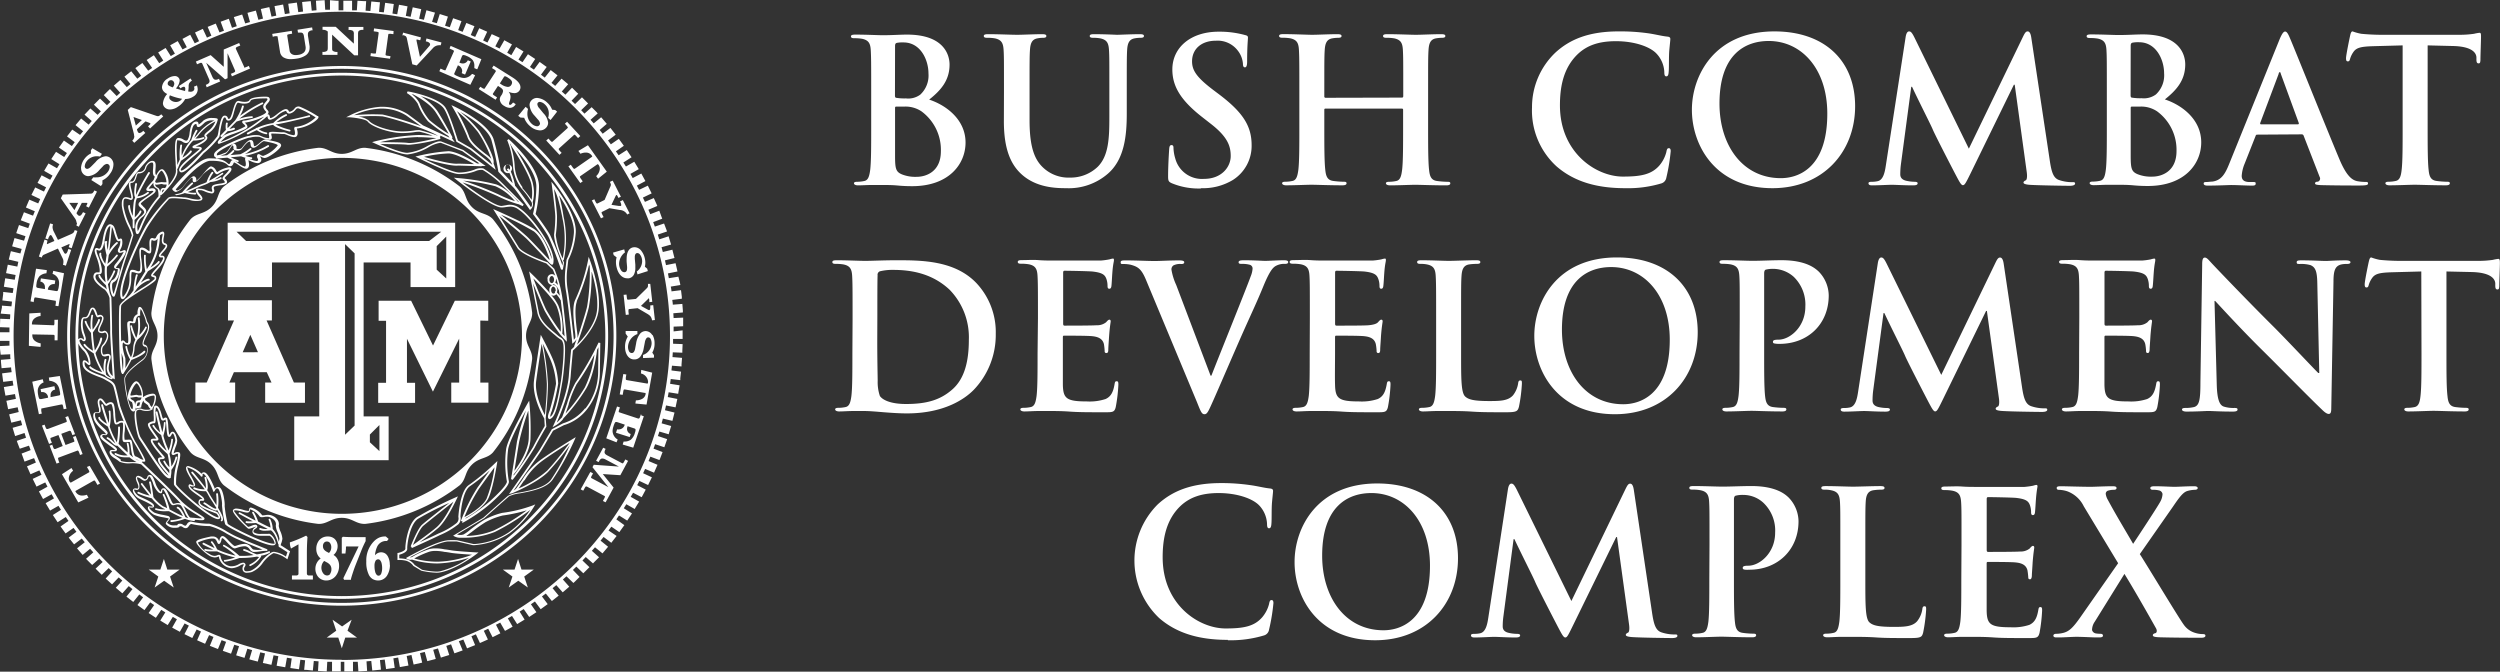 <?xml version="1.0" encoding="UTF-8"?> <svg xmlns="http://www.w3.org/2000/svg" id="Layer_1" data-name="Layer 1" viewBox="0 0 523.82 140.74"><rect x="0" y="0" width="523.82" height="140.74" fill="#333333" stroke="none"/><defs><style>.cls-1{fill:#fff;}</style></defs><path class="cls-1" d="M75.67,134l2,1.45H75.2l-.72,2.24-.74-2.24H71.31l2-1.45-.77-2.3,2,1.41,2-1.41Zm-1.2,6.09c-38,0-68.76-30.4-68.76-67.91S36.49,4.31,74.47,4.31s68.77,30.4,68.77,67.91-30.79,67.91-68.77,67.91M144,71.29c0-.33,0-.67,0-1l2-.08,0-.4L146,68.4l-2,.09-.06-1,2-.17,0-.4-.11-1.39-2,.16c0-.33-.07-.66-.11-1l2-.25,0-.4-.17-1.39-2,.25c0-.33-.09-.66-.14-1l2-.33-.07-.4L145,59.82l-2,.32c-.06-.33-.12-.66-.19-1l2-.41-.09-.4L144.41,57l-2,.4c-.07-.32-.15-.65-.22-1l2-.49-.11-.39-.34-1.35-2,.48c-.09-.32-.17-.64-.27-1l2-.56-.12-.39-.4-1.34L141,52c-.1-.32-.21-.64-.31-1l1.93-.65-.13-.38L142,48.68l-1.93.65c-.12-.32-.23-.63-.35-.94l1.9-.72-.15-.38L141,46l-1.9.73c-.13-.31-.25-.62-.39-.93l1.88-.8-.16-.37-.58-1.28-1.86.8-.43-.9,1.84-.88-.18-.36-.62-1.26-1.84.88-.46-.89,1.79-.95-.19-.35-.67-1.23-1.8.95c-.16-.29-.32-.58-.49-.87l1.76-1-.21-.35-.73-1.2-1.75,1-.54-.84,1.72-1.1-1-1.51-1.71,1.09-.57-.82,1.66-1.16-.23-.33-.82-1.13-1.67,1.15-.59-.8,1.61-1.22-.25-.32-.86-1.1-1.62,1.22c-.21-.27-.42-.52-.64-.78L130,27.8l-1.18-1.38-1.56,1.28-.67-.75,1.51-1.34-.27-.3-1-1-1.51,1.35-.69-.72,1.45-1.41-.28-.29-1-1-1.45,1.41-.73-.7,1.4-1.46-.3-.27-1-1-1.39,1.47-.76-.67,1.34-1.52-.31-.26-1.08-.91-1.33,1.52-.78-.64,1.27-1.57-1.43-1.11L117,18.11l-.79-.61,1.2-1.62-.33-.23-1.15-.83-1.2,1.62-.83-.56L115,14.21l-1.52-1-1.14,1.67-.85-.54,1.06-1.71-.35-.21-1.2-.73L110,13.41l-.87-.51,1-1.75-.36-.19-1.24-.68-1,1.75c-.29-.16-.59-.31-.89-.46l.93-1.8-.37-.18L105.89,9,105,10.76l-.91-.43.85-1.83-1.67-.74-.85,1.83-.92-.4.77-1.85-1.7-.68-.77,1.86-.94-.36.69-1.88-.38-.14L97.8,5.67l-.69,1.89-1-.32.6-1.91-.38-.12L95,4.79l-.61,1.92-1-.28L94,4.49l-.4-.1L92.21,4,91.68,6l-1-.23.44-2-.4-.09-1.38-.3-.45,2-1-.2.36-2-1.79-.33-.37,2-1-.16.28-2-1.81-.25-.28,2-1-.11.19-2-1.81-.17-.2,2-1-.07.12-2-.41,0-1.41-.08-.13,2-1,0,0-2-1.83,0,0,2h-1l0-2h-.4L72,1.89l0,2-1,0-.12-2-1.82.11.12,2-1,.09-.21-2-1.81.18.2,2-1,.12-.3-2-1.8.25.29,2-1,.16-.37-2-1.8.33.37,2-1,.21-.46-2-1.78.4.46,2L57,6l-.53-1.93-1.76.47.53,1.93-1,.29L53.6,4.89l-1.74.54.61,1.91-1,.33L50.8,5.78l-1.71.62.7,1.89-.94.35-.78-1.85-1.7.69.78,1.85-.93.4L45.36,7.9,45,8.07l-1.28.59.85,1.82-.91.44-.94-1.79L41.09,10,42,11.74l-.9.47-1-1.75-1.59.88,1,1.75-.87.51-1.08-1.7L36,12.84l1.07,1.7-.85.55L35.1,13.42l-1.51,1,1.15,1.67-.83.57-1.22-1.61-1.47,1.07,1.22,1.61-.81.61-1.27-1.56-1.43,1.13,1.27,1.55-.77.64L28.09,18.6l-.31.26-1.07.93,1.34,1.5-.74.68L25.9,20.51l-.29.27-1,1L26,23.2l-.73.7-1.46-1.4-1.27,1.29L24,25.19l-.69.72-1.52-1.34-.27.3-.95,1,1.52,1.34-.66.75-1.57-1.28-.26.31-.91,1.08,1.58,1.28c-.22.26-.43.51-.63.77L18,29l-1.1,1.43,1.62,1.21-.6.81-1.67-1.15-.23.33-.81,1.14,1.67,1.15c-.19.27-.38.55-.56.83l-1.72-1.09-1,1.52,1.72,1.08c-.18.28-.35.56-.52.84l-1.77-1-.21.34-.71,1.21,1.76,1-.49.87-1.8-.94-.19.35-.67,1.24,1.8.93c-.15.3-.3.59-.44.89l-1.85-.87-.17.36L9.44,42.7l1.84.87-.41.9L9,43.68l-.16.37-.55,1.28,1.87.79c-.13.31-.26.61-.38.92l-1.91-.72-.14.38L7.21,48l1.9.72-.33.93L6.84,49l-.13.38-.45,1.32,1.94.64-.3.94-2-.55-.11.38-.39,1.35,2,.55c-.09.32-.18.63-.26.95l-2-.48-.1.39-.34,1.36,2,.48-.21,1-2-.4-.08.4-.28,1.37,2,.39-.18,1-2-.31-.06.39-.22,1.38,2,.32c0,.32-.09.65-.14,1l-2-.23,0,.4-.17,1.38,2,.24c0,.32-.07.65-.1,1l-2-.15,0,.4L3,67.56l2,.16c0,.33,0,.65-.06,1l-2.05-.08V69l-.05,1.4,2,.07c0,.33,0,.66,0,1h-2v1.8h2c0,.34,0,.68,0,1l-2,.09v.4L3,76.17,5,76.08c0,.33,0,.67.06,1l-2,.16,0,.41L3.19,79l2-.17c0,.33.07.66.11,1l-2,.25.05.4.18,1.38,2-.24c0,.33.09.66.14,1l-2,.33.07.4L4,84.75l2-.33c.06.33.12.65.19,1l-2,.41.09.39.28,1.37,2-.41c.07.33.14.66.22,1l-2,.49.1.39.35,1.35,2-.49.27,1-2,.57.12.39.41,1.34L8,92.57c.1.32.21.64.31,1l-1.93.65.13.38L7,95.87l1.93-.64c.12.31.24.62.35.93l-1.9.73.15.38L8,98.57,10,97.84c.13.31.25.62.38.92l-1.87.81.17.37.57,1.28,1.86-.81c.14.3.29.6.44.91l-1.84.87.18.36.62,1.26,1.83-.88.47.89-1.8,1,.2.36.67,1.23,1.8-1c.16.29.32.58.49.87l-1.75,1,.21.35.72,1.2,1.76-1c.17.28.35.56.53.84l-1.71,1.09,1,1.51,1.71-1.09.57.82-1.66,1.16.23.33.82,1.13,1.67-1.16.6.81-1.62,1.22,1.13,1.42,1.61-1.22.63.77L19,116.74l.26.31.92,1.07,1.56-1.29.67.75-1.52,1.35.28.3,1,1,1.51-1.35.69.72L22.89,121l.29.29,1,1,1.45-1.41.73.69L25,123.07l1.34,1.22,1.39-1.46.76.66L27.12,125l.31.26,1.07.91,1.34-1.52c.25.21.51.43.78.63l-1.27,1.58.32.24,1.11.88,1.27-1.58c.27.2.53.41.8.6l-1.19,1.62.33.24,1.14.82,1.2-1.62.83.56L34,130.3l1.52,1,1.13-1.67.85.53-1.06,1.71.35.22,1.21.73,1.07-1.72.86.5-1,1.75.36.2,1.25.68,1-1.76c.29.16.59.31.89.46l-.92,1.79.36.18,1.28.63.91-1.79.91.43L44.16,136l.38.17,1.29.57.84-1.82.92.39-.76,1.86.38.15,1.32.52.76-1.86.94.35-.68,1.89.38.13,1.34.47.68-1.88,1,.31-.61,1.91,1.75.53.6-1.91,1,.28L55.1,140l.39.11,1.38.36.52-1.94,1,.23-.45,2,1.79.39.45-2,1,.19-.36,2,.4.07,1.4.25.36-2,1,.16-.28,2,1.81.26.28-2,1,.12-.2,2,.41,0,1.41.14.2-2,1,.08-.12,2,1.83.1.11-2,1,0,0,2h.41l1.42,0,0-2h.74l0,2h.4l1.42,0,0-2,1,0,.13,2,1.83-.1-.13-2,1-.08.21,2,1.82-.18-.21-2,1-.12.28,2,.4-.06,1.41-.19-.28-2,1-.17.36,2,.4-.07,1.4-.25-.37-2,1-.21.45,2,1.79-.4-.45-2c.33-.08.66-.15,1-.24l.53,1.93,1.77-.46L93.63,138l1-.28.61,1.92.39-.13,1.36-.42-.62-1.91,1-.33.7,1.89.38-.13,1.35-.48L99,136.2l.95-.35.77,1.85.37-.15,1.32-.53-.77-1.86.93-.4.85,1.82.37-.16,1.3-.58-.86-1.82.92-.44.92,1.78.37-.18,1.26-.63-.92-1.79.89-.46,1,1.74.36-.19,1.24-.69-1-1.75.87-.5,1.08,1.71.34-.21,1.22-.74L111.74,130l.85-.54,1.15,1.66.33-.22,1.18-.78-1.15-1.66.84-.58,1.21,1.62.32-.24,1.15-.83-1.21-1.61.81-.61,1.27,1.57,1.43-1.13-1.28-1.56.78-.64,1.34,1.51.31-.26,1.07-.92-1.34-1.51.75-.67L123,124l.3-.27,1-1-1.4-1.46.72-.7,1.46,1.4.28-.28,1-1-1.46-1.4.69-.73,1.52,1.34.27-.29,1-1-1.51-1.35.66-.74,1.57,1.28.26-.31.91-1.08-1.58-1.28.64-.77,1.62,1.22.24-.32.87-1.11L130.36,113l.6-.8,1.67,1.15.23-.33.82-1.14L132,110.67l.56-.82,1.72,1.08,1-1.51-1.72-1.08c.18-.28.36-.56.53-.84l1.76,1,.2-.35.73-1.2-1.77-1,.5-.86,1.8.94.19-.35.66-1.24-1.79-.94.45-.89,1.84.87.17-.36.62-1.26-1.84-.86.42-.9,1.87.79.16-.37.57-1.28-1.88-.79c.13-.31.26-.61.38-.92l1.91.72.15-.38.5-1.3-1.9-.72c.12-.31.23-.62.34-.93l1.93.64.13-.38.46-1.32-1.94-.65c.11-.31.21-.62.31-.94l1.95.57.11-.39.41-1.34-2-.56c.09-.32.17-.64.26-1l2,.48.1-.39.34-1.35-2-.49c.08-.32.15-.64.22-1l2,.4.08-.39.29-1.37-2-.4.18-1,2,.32.06-.39.24-1.39-2-.32c.05-.32.1-.65.14-1l2,.24,0-.4.16-1.38-2-.25c0-.32.07-.65.1-1l2,.16,0-.4.11-1.4-2-.16.06-1,2,.08v-.4l.06-1.4-2-.08c0-.33,0-.65,0-1h2v-1.8ZM74.47,109.51a37.29,37.29,0,1,1,0-74.58c20.85,0,37.76,16.7,37.76,37.29s-16.91,37.29-37.76,37.29m38.61-37.29c0-2.15,1.37-3,1.28-4.87a39.21,39.21,0,0,0-8.21-19.56c-1.26-1.36-2.84-1-4.38-2.53s-1.19-3.08-2.57-4.33a40.25,40.25,0,0,0-19.8-8.11c-1.88-.09-2.75,1.27-4.93,1.27s-3-1.36-4.93-1.27a40.25,40.25,0,0,0-19.8,8.11c-1.38,1.25-1,2.81-2.57,4.33s-3.12,1.17-4.38,2.53a39.3,39.3,0,0,0-8.21,19.56c-.09,1.86,1.28,2.72,1.28,4.87s-1.37,3-1.28,4.87a39.23,39.23,0,0,0,8.21,19.55c1.26,1.37,2.84,1,4.38,2.54s1.19,3.08,2.57,4.33a40.25,40.25,0,0,0,19.8,8.11c1.88.08,2.75-1.27,4.93-1.27s3,1.35,4.93,1.27a40.25,40.25,0,0,0,19.8-8.11c1.38-1.25,1-2.81,2.57-4.33s3.12-1.17,4.38-2.54a39.14,39.14,0,0,0,8.21-19.55c.09-1.86-1.28-2.72-1.28-4.87m16.61,0c0,30.07-24.77,54.53-55.22,54.53S19.25,102.29,19.25,72.22,44,17.68,74.47,17.68s55.22,24.46,55.22,54.54m.59,0c0-30.39-25-55.12-55.81-55.12s-55.8,24.73-55.8,55.12,25,55.11,55.8,55.11,55.81-24.72,55.81-55.11M74.47,128.17a57.25,57.25,0,0,0,40.27-16.39,55.25,55.25,0,0,0,0-79.12,57.67,57.67,0,0,0-80.54,0,55.25,55.25,0,0,0,0,79.12,57.27,57.27,0,0,0,40.27,16.39m0,.59c-31.78,0-57.54-25.31-57.54-56.54S42.69,15.68,74.47,15.68,132,41,132,72.22s-25.77,56.54-57.55,56.54M11.27,74.53l-2.36-.22L9,67.52l2.36-.14v.69h-.08a2.48,2.48,0,0,0-1.12.45,1.41,1.41,0,0,0-.6,1.12v0a.35.35,0,0,0,0,.2s.05,0,.15,0L14,70h0c.13,0,.17,0,.2-.06a1,1,0,0,0,.06-.43l0-.66H15l-.08,4.31h-.62v-.74a.66.66,0,0,0-.06-.37S14.11,72,14,72l-4.24-.08h0c-.09,0-.11,0-.12,0a.5.5,0,0,0,0,.25v0a1.4,1.4,0,0,0,.56,1.12,2.69,2.69,0,0,0,1.1.49h.08v.68ZM15.1,98.29l.2.51-.1,0-.49.19L13.25,95.2l.09,0,.49-.18,0,.09.16.41a1.4,1.4,0,0,0,.17.35l.11.06a.54.54,0,0,0,.18,0L16,95.3,15.11,93l-1.52.56a.37.37,0,0,0-.16.09l0,.1a1.34,1.34,0,0,0,.1.39l.2.5-.59.22L11.64,91l.09,0,.5-.18,0,.09.16.42a2.05,2.05,0,0,0,.17.34l.12.07.17,0,3.83-1.43a.37.37,0,0,0,.16-.09l0-.1a1.27,1.27,0,0,0-.1-.39l-.2-.51.1,0,.49-.18,1.46,3.81-.09,0-.5.18,0-.09-.16-.41a1.4,1.4,0,0,0-.17-.35l-.12-.06a.54.54,0,0,0-.17,0l-1.68.63.89,2.34,1.68-.63a.43.43,0,0,0,.17-.09l0-.1a1.48,1.48,0,0,0-.11-.39l-.19-.5.09,0,.49-.18,1.46,3.81-.09,0-.4.16-.09,0,0-.09-.16-.42a1.16,1.16,0,0,0-.17-.34l-.11-.07a.62.62,0,0,0-.18.05L15.2,97.71a.82.82,0,0,0-.17.09l0,.1a1.34,1.34,0,0,0,.1.39M9.77,65.1,9.25,65l1.16-6.85,2.26.3v.1l-.09.57H12.5a2.45,2.45,0,0,0-1.34.58,2.85,2.85,0,0,0-.64,1.57,3,3,0,0,0-.06.5.38.38,0,0,0,.08.29.57.57,0,0,0,.29.12l1.44.24v-.1a1.71,1.71,0,0,0,0-.31,1.12,1.12,0,0,0-.85-1.14l-.09,0,0-.08.1-.61,3,.44,0,.1-.11.65h-.25a1.24,1.24,0,0,0-1.18,1.18v0l1.71.28.17,0c.11,0,.14,0,.21-.15a3.14,3.14,0,0,0,.2-.81,4.16,4.16,0,0,0,.06-.67,2,2,0,0,0-1.29-1.94l-.07,0,0-.07.14-.59,2.25.5L15.11,66,15,66l-.42-.07h-.1v-.1l.08-.43a2.36,2.36,0,0,0,0-.32c0-.11,0-.15,0-.17a.33.33,0,0,0-.19-.06l-4-.67-.14,0c-.07,0-.09,0-.13.07a1,1,0,0,0-.11.4l-.09.53ZM11.51,88l.11.53-.09,0-.52.1-1.39-6.8,2.22-.52,0,.1L12,82l-.06,0a1.91,1.91,0,0,0-1.17,1.8,4.22,4.22,0,0,0,.11.92,2,2,0,0,0,.19.62.25.25,0,0,0,.25.13l.18,0,1.43-.29,0-.09A1.19,1.19,0,0,0,11.66,84h-.17V84l-.13-.61,2.92-.63,0,.1.13.64-.09,0a1.1,1.1,0,0,0-.86,1.17,1.72,1.72,0,0,0,0,.39v0l1.69-.34a.43.43,0,0,0,.25-.09s.07-.08.07-.22a4.08,4.08,0,0,0-.12-.76,2.53,2.53,0,0,0-.7-1.46,2.6,2.6,0,0,0-1.39-.55h-.08v-.08l-.08-.6,2.29-.33,1.4,6.87-.1,0-.42.08-.09,0,0-.09-.09-.44a1.21,1.21,0,0,0-.13-.39c0-.06-.05-.06-.12-.06h-.14l-4,.81a.44.44,0,0,0-.19.06s0,.06,0,.16a3.14,3.14,0,0,0,0,.33m0-32.19-.5-.16,1.18-3.56.59.19,0,.09,0,.14a1.75,1.75,0,0,0-.09.4V53h0a.39.39,0,0,0,.18-.06h0l1.39-.6a9.48,9.48,0,0,0-.52-1c-.12-.19-.18-.22-.2-.23h-.06c-.07,0-.15,0-.24.18a2,2,0,0,0-.28.59l0,.1-.09,0-.51-.16,1-3.14.1,0,.5.17,0,.09a1.57,1.57,0,0,0-.09.51,2.28,2.28,0,0,0,.3,1l.83,1.66,2.73-1.19c.49-.23.59-.32.76-.78l0-.09.59.19-1.2,3.62-.6-.2,0-.09.07-.21a1,1,0,0,0,.08-.33v-.06h0a.75.75,0,0,0-.24.08l-1.48.64c.29.57.46.9.57,1.08s.16.21.25.24h.06a.31.31,0,0,0,.22-.13,1.32,1.32,0,0,0,.24-.48l.12-.36.1,0,.5.17-1.11,3.31-.5-.16-.09,0,0-.09a2.24,2.24,0,0,0,.08-.57A1.44,1.44,0,0,0,16,56l-1-2.07-2.9,1.27h0a.69.69,0,0,0-.29.2,1.48,1.48,0,0,0-.2.39l0,.08Zm8.32-18.65a3.52,3.52,0,0,1,.74-2A3.71,3.71,0,0,1,21.91,34v-.67l.31-.42,2,1.18-.39.55-.06,0a3.33,3.33,0,0,0-.56-.05A2.62,2.62,0,0,0,21,35.67a1.86,1.86,0,0,0-.38,1,.51.51,0,0,0,.22.47.45.45,0,0,0,.28.09c.2,0,.49-.13.89-.54l.89-.9A3.18,3.18,0,0,1,25,34.59a1.59,1.59,0,0,1,.92.31,1.68,1.68,0,0,1,.71,1.45,3.29,3.29,0,0,1-.69,1.88,4,4,0,0,1-1.62,1.41l0,.77,0,0-.32.43-2-1.26L22,39.55l.06-.08.33-.46.06,0a3.83,3.83,0,0,0,.6,0,2.91,2.91,0,0,0,2.41-1.17,1.94,1.94,0,0,0,.39-1,.6.6,0,0,0-.26-.54.62.62,0,0,0-.33-.11,1.36,1.36,0,0,0-.85.52l-.72.75a3.46,3.46,0,0,1-2.31,1.3,1.42,1.42,0,0,1-.82-.25,1.59,1.59,0,0,1-.7-1.37m-2.49,7.21h1.87l-.78,1.53Zm1.62,4.17a1.18,1.18,0,0,1-.11.5l0,.09.46.23.09,0,0-.09,1.37-2.69-.48-.24-.08,0-.05.09a2.35,2.35,0,0,1-.32.48.48.48,0,0,1-.33.17l-.15,0a1.62,1.62,0,0,1-.51-.54L20,44.36h.85a.89.89,0,0,1,.26,0l.05.09a.54.54,0,0,1-.08.27l-.15.28,0,.08.47.24.09,0,1.69-3.32-.48-.23-.08,0-.05.08a1.19,1.19,0,0,1-.36.49.91.91,0,0,1-.5.09L16,42.61l-.39.78,2.9,4.14a1.8,1.8,0,0,1,.39,1M137.26,88.9l.5.17-2.22,6.58L133.35,95l0-.1.18-.53h.07a2.43,2.43,0,0,0,1.41-.37,2.85,2.85,0,0,0,.88-1.46,2,2,0,0,0,.14-.61.28.28,0,0,0-.06-.2.64.64,0,0,0-.25-.13l-1.38-.45,0,.08a1.58,1.58,0,0,0-.1.53,1.14,1.14,0,0,0,.69,1l.07,0,0,.08-.2.59-2.85-.9,0-.09.21-.62.09,0a1,1,0,0,0,.33,0,1.29,1.29,0,0,0,1.18-1v0l-1.63-.54a.91.91,0,0,0-.22,0c-.08,0-.12,0-.21.15a4,4,0,0,0-.29.74,3.2,3.2,0,0,0-.2,1,2.14,2.14,0,0,0,1,1.73l.06,0,0,.07-.23.56-2.15-.84,2.25-6.65.09,0,.41.14.09,0,0,.09-.14.42a1.46,1.46,0,0,0-.09.38c0,.07,0,.09,0,.11a.44.44,0,0,0,.17.08l3.88,1.28.17,0,.12-.07a1.52,1.52,0,0,0,.15-.36l.18-.51ZM139.57,72a3.48,3.48,0,0,1,.44,1.82V74a3.61,3.61,0,0,1-.48,1.73l.36.54v0l0,.52-2.3.08v-.11l0-.56.06,0a2.67,2.67,0,0,0,1.74-2.35v-.07a2,2,0,0,0-.18-.86.57.57,0,0,0-.51-.38h0a.47.47,0,0,0-.39.18,1.89,1.89,0,0,0-.33.83l-.24,1.24a4,4,0,0,1-.73,1.8,1.55,1.55,0,0,1-1.26.57h-.06c-1,0-1.87-1-1.87-2.64v-.14a4.08,4.08,0,0,1,.58-2l-.45-.63v0l0-.54h2.46v.1l0,.56-.06,0a3,3,0,0,0-1.9,2.56v.08a2,2,0,0,0,.19.91.66.66,0,0,0,.57.4h0a.57.57,0,0,0,.46-.22,1.8,1.8,0,0,0,.28-.77l.19-1a4.4,4.4,0,0,1,.79-2,1.54,1.54,0,0,1,1.2-.61h0a1.63,1.63,0,0,1,1.39.83m-24.82,49.15-2,1.45.76,2.3-2-1.42-2,1.42.77-2.3-2-1.45h2.44l.74-2.24.72,2.24Zm-74.21,0-2,1.45.77,2.3-2-1.42-2,1.42.77-2.3-2-1.45h2.43l.74-2.24.72,2.24ZM21.65,99.46l2.18,3.74-.09,0-.37.21-.09.05-.33-.57a2.59,2.59,0,0,0-.21-.31l-.12-.06a.42.42,0,0,0-.18.07l-3.68,2.08-.1.07v0s0,.1.09.22a1.5,1.5,0,0,0,1.39.72,2.89,2.89,0,0,0,.88-.15l.08,0,0,.07.3.52-2.14,1-3.42-5.91,2-1.3.05.09.29.49-.07.06a2.13,2.13,0,0,0-.84,1.54,1.36,1.36,0,0,0,.18.68l.12.17.06,0,.13,0,3.68-2.08a.64.64,0,0,0,.14-.1l0-.08a1.1,1.1,0,0,0-.17-.4l-.33-.58.09-.05ZM32.59,27l-1.27,1.16-.49-1.8ZM31,30.35a1.19,1.19,0,0,1-.37.91l-.06.07.36.38.06.07.08-.07,2.24-2-.43-.46-.07.07a1.3,1.3,0,0,1-.73.41.33.33,0,0,1-.25-.12h0a1.45,1.45,0,0,1-.27-.68l1.79-1.65.79.3a.78.78,0,0,1,.23.13l0,.06s0,.14-.19.26l-.23.22-.07.07.35.38.07.07,2.76-2.53-.36-.38-.06-.07-.07.07c-.3.25-.45.33-.62.33a1.34,1.34,0,0,1-.4-.09l-5.27-1.81-.65.59,1.25,4.88a2.64,2.64,0,0,1,.09.63M134,98.17l.46.25-1.62,3-3.68-.24,2.27,2.83-1.66,3.06-.09,0-.46-.24,0-.09.23-.42a1.21,1.21,0,0,0,.16-.4l0-.09a.44.44,0,0,0-.15-.09l-3.59-1.92c-.09,0-.15-.07-.19-.06l-.12.06a1.86,1.86,0,0,0-.2.31l-.27.5-.09,0-.47-.25,2-3.61.09,0,.46.24,0,.09-.21.39a.87.87,0,0,0-.16.4l0,.09.15.09,3.47,1.85L127,99.74l0,0,.27-.51,5.27.38-2.81-1.49a1.45,1.45,0,0,0-.64-.2c-.25,0-.46.12-.67.5l-.11.22-.09,0-.46-.25,1.47-2.71.08,0,.38.2.09,0-.05.09a1.35,1.35,0,0,0-.2.61c0,.25.13.45.53.67l3.07,1.62a.44.44,0,0,0,.19.07l.11-.06a1.86,1.86,0,0,0,.2-.31l.25-.45Zm3.22-18.82,2.29.58-1.18,6.69L136,86.4l0-.11.1-.56h.11a2.62,2.62,0,0,0,1.17-.29,1.4,1.4,0,0,0,.75-1,1.15,1.15,0,0,0,0-.16c0-.07,0-.09,0-.1s0,0-.13,0l-4.17-.72h-.14a.13.13,0,0,0-.13.06,1.09,1.09,0,0,0-.11.4l-.12.65-.1,0-.52-.08.75-4.26.1,0,.42.07.1,0,0,.09-.09.56a1.52,1.52,0,0,0,0,.32c0,.1,0,.14.05.16s.09.05.19.07l4.18.71h.09l.07,0a.61.61,0,0,0,.07-.23,1,1,0,0,0,0-.24,1.91,1.91,0,0,0-1.41-1.62l-.07,0v-.08ZM108.39,18.07a1,1,0,0,1,.15-.2l.12-.05a1.83,1.83,0,0,1,.68.34c.54.34.82.65.81,1a.94.94,0,0,1-.16.48.82.82,0,0,1-.73.42,2.88,2.88,0,0,1-1.42-.57l-.25-.16ZM103.51,20l-.28.43-.06.08.09.06,3.44,2.18.28-.44,0-.08-.51-.33a2.84,2.84,0,0,1-.29-.21l-.06-.12a.38.38,0,0,1,.08-.19l1-1.53.36.23a2.19,2.19,0,0,1,.54.43.7.7,0,0,1,.17.42,2.14,2.14,0,0,1-.44,1,1.43,1.43,0,0,0-.25.77,1.7,1.7,0,0,0,.94,1.35,2.28,2.28,0,0,0,1.17.4,1.36,1.36,0,0,0,1.17-.69l.06-.09-.51-.32-.07,0-.06.07c-.25.31-.43.41-.53.41l-.15-.05c-.07-.06-.09-.07-.09-.17a2.12,2.12,0,0,1,.14-.56,3,3,0,0,0,.18-.91,1.63,1.63,0,0,0-.41-1.06,3.1,3.1,0,0,0,1.19.28,1.22,1.22,0,0,0,1.08-.52,1.2,1.2,0,0,0,.22-.69c0-.62-.46-1.31-1.62-2.05l-4-2.51-.29.44-.06.08.47.29a1.28,1.28,0,0,1,.28.22l.07.12a.56.56,0,0,1-.08.18l-2.22,3.4-.1.13-.08,0a1,1,0,0,1-.41-.19l-.38-.23Zm31.89,33.7a2.18,2.18,0,0,1,.43-.05,1.77,1.77,0,0,1,1.34.67,4,4,0,0,1,.78,1.59,4.19,4.19,0,0,1,.13,1,3.75,3.75,0,0,1-.1.82l.49.42v0l.13.5-2.19.7,0-.1-.13-.54.05,0a2.78,2.78,0,0,0,1.08-2.12,2.7,2.7,0,0,0-.08-.62,2.06,2.06,0,0,0-.36-.76.69.69,0,0,0-.54-.33h-.12a.53.53,0,0,0-.31.22,1.33,1.33,0,0,0-.13.64c0,.1,0,.2,0,.32l.11,1.26c0,.22,0,.42,0,.61a3,3,0,0,1-.33,1.52,1.54,1.54,0,0,1-1,.71,1.75,1.75,0,0,1-.4,0c-.9,0-1.8-.75-2.17-2.21a4.5,4.5,0,0,1-.16-1.17,3.32,3.32,0,0,1,.14-1l-.62-.48v0l-.13-.52,2.27-.66.1,0,0,.1.14.54-.05,0a3.07,3.07,0,0,0-1.19,2.33,2.46,2.46,0,0,0,.08.65,2.28,2.28,0,0,0,.38.8.77.77,0,0,0,.58.34l.16,0a.57.57,0,0,0,.36-.25,1.17,1.17,0,0,0,.11-.57,1.94,1.94,0,0,0,0-.33l-.09-1a5.76,5.76,0,0,1,0-.69c0-1.4.52-2.15,1.26-2.34M95.28,16.27l.41.18a.93.93,0,0,0,.4.12l.1,0a.94.94,0,0,0,.08-.15l1.65-3.7a.46.46,0,0,0,.06-.18l-.07-.11a1.5,1.5,0,0,0-.33-.18l-.5-.22,0-.09.2-.48,6.44,2.79-.85,2.1-.09,0-.53-.23V16c0-.11,0-.21,0-.3a2,2,0,0,0-.32-1.22,3.16,3.16,0,0,0-1.32-.91,1.74,1.74,0,0,0-.65-.19.2.2,0,0,0-.17.06.59.59,0,0,0-.15.22L99.11,15l.09,0a1.6,1.6,0,0,0,.64.15,1.14,1.14,0,0,0,1-.59l0-.07.07,0,.58.24-1.17,2.72-.09,0-.61-.26,0-.09a1.19,1.19,0,0,0,.08-.41,1.3,1.3,0,0,0-.9-1.15h0l-.69,1.56a.69.69,0,0,0-.08.23c0,.07,0,.11.15.21a4.15,4.15,0,0,0,.7.34,3.12,3.12,0,0,0,1.23.31,2.24,2.24,0,0,0,1.64-.84l.06,0,.06,0,.54.27-1,2L94.94,16.8l0-.09.18-.39,0-.09Zm-8-7-.09,0,0-.09.11-.41,0-.09,3.74,1,0,.09-.13.5-.1,0-.49-.13a.58.58,0,0,0-.19,0h0v0h0v.07a1.23,1.23,0,0,0,0,.17l.72,3.38,2-2.3a.54.54,0,0,0,.12-.22V11.1a.43.43,0,0,0-.18-.3,1.07,1.07,0,0,0-.44-.22l-.26-.06,0-.1.13-.51,3.12.83,0,.09-.14.5-.09,0a1.63,1.63,0,0,0-.31,0,1.77,1.77,0,0,0-1.28.66l-3.35,3.58-.92-.25L88.13,10a1,1,0,0,0-.22-.53,1.38,1.38,0,0,0-.59-.25M130.69,40l0-.09.08,0,.39-.19.09,0,1.72,3.38-.08,0-.48.23,0-.08-.1-.2a2.26,2.26,0,0,0-.18-.3L132,42.7h0s-.07.06-.17.26l-.85,1.81,1.55.23.25,0a.19.19,0,0,0,.13,0c.09,0,.12-.1.12-.22a1.75,1.75,0,0,0-.23-.68l0-.09.09,0,.47-.24,1.43,2.81-.09,0-.46.23,0-.07a1.84,1.84,0,0,0-1.51-.89l-2.18-.38-1.49.75h0a.49.49,0,0,0-.15.09l0,.08a1.07,1.07,0,0,0,.15.41l.28.56-.08,0-.48.24-1.93-3.78.09,0,.47-.23,0,.08.23.45a1.28,1.28,0,0,0,.2.32l.11.06a.3.3,0,0,0,.19-.06l1.4-.7L130.72,41a1.13,1.13,0,0,0,.14-.44,1.17,1.17,0,0,0-.17-.49m-6.64-6.59,2-1.2L130,37.82l-1.83,1.48-.06-.08-.34-.48.06-.05a2.24,2.24,0,0,0,.71-1.49,1.31,1.31,0,0,0-.25-.78h0l-.13-.16-.06,0a.25.25,0,0,0-.13.06l-3.47,2.4-.13.11,0,.08a1,1,0,0,0,.21.4l.38.54-.51.35-2.52-3.53.09,0,.35-.25.08-.06.06.08.33.47a2,2,0,0,0,.22.27l.13.06a.55.55,0,0,0,.19-.09l3.47-2.41c.09-.06.1-.09.1-.11a.51.51,0,0,0-.12-.22h0a1.46,1.46,0,0,0-1.25-.59,2.55,2.55,0,0,0-1.07.24l-.07,0,0-.07Zm-2.47-5.31-.36-.4.07-.06.39-.35,2.77,3-.08.07-.39.35-.07-.07-.3-.33c-.2-.23-.32-.3-.37-.3s-.1,0-.19.12l-3,2.7c-.1.09-.13.15-.13.19s.06.17.25.39l.37.4-.07.06-.39.35-2.77-3,.07-.06.4-.35.06.07.3.33c.21.23.33.3.38.29s.09,0,.19-.11l3-2.7c.1-.1.14-.15.13-.19s-.06-.18-.25-.39m-10.15-2.06,1.49-1.81.06-.08.08.07.42.36,0,.07a3.44,3.44,0,0,0-.13.94,2.76,2.76,0,0,0,.93,2.13,1.85,1.85,0,0,0,1.09.51.59.59,0,0,0,.47-.21.56.56,0,0,0,.16-.36,1.47,1.47,0,0,0-.44-.84l-.68-.79a3.71,3.71,0,0,1-1.07-2.23,1.4,1.4,0,0,1,.35-.95,1.6,1.6,0,0,1,1.24-.56,3.45,3.45,0,0,1,2.13,1,3.74,3.74,0,0,1,1,1.46l.65.07,0,0,.4.34L118.22,27l-.08-.07-.42-.37,0-.06a3,3,0,0,0,.13-.86,2.52,2.52,0,0,0-.87-1.95,1.78,1.78,0,0,0-1-.49.52.52,0,0,0-.41.17.45.45,0,0,0-.12.32,1.45,1.45,0,0,0,.45.88l.81,1a3.39,3.39,0,0,1,1,2,1.54,1.54,0,0,1-.43,1.05,1.7,1.7,0,0,1-1.3.55,3.29,3.29,0,0,1-2.06-.89,4,4,0,0,1-1.23-1.75l-.78-.05,0,0Zm27.15,35.21.43,0h.09l.42,3.77h-.1l-.52.06V65l0-.22a1.41,1.41,0,0,0-.07-.38l0-.05h0s-.09,0-.24.19l-1.44,1.4,1.36.75a.9.9,0,0,0,.35.14h0a.21.21,0,0,0,.18-.15,1.09,1.09,0,0,0,.06-.4,2,2,0,0,0,0-.34v-.1h.1l.52-.06.35,3.13h-.1l-.51.06,0-.09c-.16-.69-.38-.92-1.11-1.35l-1.9-1.11-1.66.18a.34.34,0,0,0-.21.06.33.33,0,0,0-.05.22c0,.07,0,.15,0,.25l.07.63-.63.07-.46-4.21h.1l.52-.05v.1l.06.5a1,1,0,0,0,.1.41s0,.06.14.06h.11l1.56-.16,2.2-2.16c.25-.26.32-.34.32-.61,0-.08,0-.17,0-.28V61.3ZM38.28,18.79a.73.73,0,0,1,.42-.14.66.66,0,0,1,.53.29.86.86,0,0,1,.15.46,1.29,1.29,0,0,1-.33.76,4.11,4.11,0,0,1-.63-.27,1.16,1.16,0,0,1-.36-.26A.54.54,0,0,1,38,19.3a.62.62,0,0,1,.33-.51M41,22.55a1.24,1.24,0,0,1-.39.4,1.55,1.55,0,0,1-.88.27,1.7,1.7,0,0,1-1.29-.58.63.63,0,0,1-.11-.36,1.07,1.07,0,0,1,.13-.46,11.6,11.6,0,0,0,2.54.73m-3.11-1A3.44,3.44,0,0,0,37,23.46a1.23,1.23,0,0,0,.21.7,1.5,1.5,0,0,0,1.28.63,3,3,0,0,0,1.65-.58,4.39,4.39,0,0,0,1.53-1.62h.07a2.94,2.94,0,0,0,1.55-.46,1.78,1.78,0,0,0,1-1.54,2.3,2.3,0,0,0-.14-.75l0-.1-.55.24-.09,0,0,.09a.77.77,0,0,1,.08.34.61.61,0,0,1-.3.53.9.9,0,0,1-.52.13,2.4,2.4,0,0,1-.48-.06,6,6,0,0,0,.1-1,1.46,1.46,0,0,1,.11-.7A1.54,1.54,0,0,1,43,18.8l.07-.06-.27-.4,0-.08-.08.06-2.39,1.57.27.4.06.08.2-.13a1,1,0,0,1,.53-.21.21.21,0,0,1,.2.1.51.51,0,0,1,.09.35,2.16,2.16,0,0,1-.05.44c-.65-.17-1.29-.34-1.92-.55a2.78,2.78,0,0,0,.8-1.61.88.88,0,0,0-.16-.53,1,1,0,0,0-.91-.44,2.6,2.6,0,0,0-1.41.5,2.34,2.34,0,0,0-1.23,1.81,1.36,1.36,0,0,0,.24.76,2.09,2.09,0,0,0,.88.69m6.19-6.32-.21-.48L47,13.4l2.74,2.45V12.23L53,10.85l0,.09.21.48-.09,0-.44.19a1.13,1.13,0,0,0-.33.18l-.07.12a.68.68,0,0,0,0,.17L54,15.82A1.13,1.13,0,0,0,54,16l.1,0a1.38,1.38,0,0,0,.4-.12l.53-.23,0,.09.21.48-3.81,1.64,0-.09-.21-.48.09,0,.41-.18a1.13,1.13,0,0,0,.33-.18l.07-.11a.62.62,0,0,0,0-.18L50.54,13v5.24l0,0-.53.23L46.06,15l1.27,2.89a1.72,1.72,0,0,0,.32.51.58.58,0,0,0,.42.16,1.25,1.25,0,0,0,.48-.11l.22-.1,0,.09.22.48-2.85,1.23,0-.09L46,19.68l0-.09.09,0c.46-.2.67-.4.68-.72a1.19,1.19,0,0,0-.13-.49l-1.38-3.15a.88.88,0,0,0-.09-.16L45,15a1.21,1.21,0,0,0-.4.13l-.48.2Zm29.49-1.89H70.42v-.62h.09a1.3,1.3,0,0,0,.85-.2c.13-.11.18-.31.18-.67l0-3.38a1.39,1.39,0,0,0-1-.37h-.1V7.46l2.76,0L77,11V9a.92.92,0,0,0-.17-.67,1.41,1.41,0,0,0-.85-.2H75.9V7.49H79v.62h-.09a1.3,1.3,0,0,0-.85.2c-.13.11-.18.32-.18.68l0,4.45h-.8L72.45,9.11v2.75c0,.35,0,.55.17.66a1.39,1.39,0,0,0,.85.21h.1v.61ZM59.91,9.05l0-.1L64,8.31V8.4l.08.52H64L63.53,9a1.26,1.26,0,0,0-.41.12c-.06,0-.06.05-.07.12l0,.13.49,3.08a1,1,0,0,0,.37.67,1.45,1.45,0,0,0,.93.27,3.86,3.86,0,0,0,.55-.05,2.22,2.22,0,0,0,1.09-.45,1.21,1.21,0,0,0,.42-.92,1.39,1.39,0,0,0,0-.27l-.36-2.26a1.23,1.23,0,0,0-.22-.6.65.65,0,0,0-.52-.16l-.42,0h-.1l0-.09-.08-.51,3.07-.49v.1l.09.51-.1,0a1.14,1.14,0,0,0-.7.29.68.68,0,0,0-.18.52,1.69,1.69,0,0,0,0,.3l.35,2.2a2.87,2.87,0,0,1,0,.39,1.84,1.84,0,0,1-.85,1.57,4.54,4.54,0,0,1-1.85.66,8,8,0,0,1-1.21.11,2.82,2.82,0,0,1-1.58-.38,1.63,1.63,0,0,1-.71-1.16l-.49-3.07a.53.53,0,0,0-.07-.2s-.07,0-.18,0l-.31,0L60,9.56l0-.1Zm24.66,5.11-4.08-.55v-.09l.06-.42V13h.1l.44.06.29,0a.38.38,0,0,0,.2,0,.42.42,0,0,0,.06-.2l.55-4h0V8.72c0-.08,0-.09-.07-.13a1.16,1.16,0,0,0-.41-.1l-.54-.08,0-.09.07-.52,4.08.55v.1L85.29,9h-.1l-.44-.06a1.58,1.58,0,0,0-.28,0c-.13,0-.18,0-.21.05a.45.45,0,0,0-.06.2l-.55,4v.11c0,.09,0,.1.07.14a.93.93,0,0,0,.41.1l.54.08v.09ZM81.15,120.45h.18a4.63,4.63,0,0,0,.13,1.16,1.43,1.43,0,0,0,.37.72.52.52,0,0,0,.35.14h0a.48.48,0,0,0,.34-.13.85.85,0,0,0,.24-.37,3.15,3.15,0,0,0,.17-1.11h0a4.45,4.45,0,0,0-.1-.92,1.6,1.6,0,0,0-.36-.74.48.48,0,0,0-.36-.15h0a.61.61,0,0,0-.54.27,2.08,2.08,0,0,0-.24,1.13Zm3.41-.28h0a4.17,4.17,0,0,1-.62,2.31,2.19,2.19,0,0,1-1.85,1h0a2.4,2.4,0,0,1-1.15-.3,2.23,2.23,0,0,1-.77-.84,5.88,5.88,0,0,1-.56-2.85v0h0a5.71,5.71,0,0,1,1.65-4.27,3.53,3.53,0,0,1,1.1-.75,3.39,3.39,0,0,1,1.25-.22h.08l.46.4.14.12-.33.43h-.11l-.2,0a2.06,2.06,0,0,0-1.81,1.3,5.37,5.37,0,0,0-.41,1.7,1.92,1.92,0,0,1,.29-.28,1.66,1.66,0,0,1,1-.35h0a1.64,1.64,0,0,1,.83.23,1.73,1.73,0,0,1,.56.61,3.45,3.45,0,0,1,.42,1.78m-14-3.89a1.12,1.12,0,0,0,.28.77,2.14,2.14,0,0,0,.64.46h0l.34.18a1.65,1.65,0,0,0,.48-1.15h0a1.53,1.53,0,0,0-.25-.92.79.79,0,0,0-.65-.33h0a.78.78,0,0,0-.59.24,1,1,0,0,0-.25.74Zm1.49,5.78a1.6,1.6,0,0,0,.28-.93h0a1.47,1.47,0,0,0-.28-.93,2.31,2.31,0,0,0-.72-.56l-.52-.28a2.25,2.25,0,0,0-.41.61,2.17,2.17,0,0,0-.17.91h0A2,2,0,0,0,70.6,122a1,1,0,0,0,.82.43h0a.8.8,0,0,0,.66-.37m1.83-1.66h0a3.33,3.33,0,0,1-.77,2.21,2.55,2.55,0,0,1-1.88.87h0a2.21,2.21,0,0,1-1.77-.8,2.69,2.69,0,0,1-.55-1.68h0a2.63,2.63,0,0,1,1.11-2.13,2.34,2.34,0,0,1-.61-.72,2.61,2.61,0,0,1-.31-1.28h0a2.8,2.8,0,0,1,.64-1.87,2.32,2.32,0,0,1,1.8-.74h0a2.06,2.06,0,0,1,1.41.51,2.13,2.13,0,0,1,.62,1.6h0a2.34,2.34,0,0,1-.86,1.76,2.17,2.17,0,0,1,.69.64,2.8,2.8,0,0,1,.48,1.64Zm4-6h0c-1,0-2.08,0-3.14-.08h-.08l-.16.16-.06.05v.09c0,.58,0,1.21,0,1.86,0,.39,0,.78,0,1.17v.18h.77l.11-1a1.82,1.82,0,0,1,0-.31l0-.11s0,0,.1-.06a.9.9,0,0,1,.28,0H78L74.8,123l.1.22.06.12h.13c.21,0,.39,0,.54,0s.39,0,.6,0h.16l0-.15c.16-.65.66-2.15.91-2.79l1.17-2.94a22.07,22.07,0,0,1,1-2.23l0,0v-.83h-.2l-1.45,0m-10.54,7.91c-.07-.05-.11-.13-.12-.32v-4.22c0-1.57.08-2.69.12-3.32v-.08l-.28-.29-.12.06a27.33,27.33,0,0,1-3.15,1.31l-.13,0v.23a2.8,2.8,0,0,0,.16.89l.07.22.2-.12,1.37-.77V122a.39.39,0,0,1-.11.32.64.64,0,0,1-.33.11l-.93,0v.85h.19c1.22,0,1.69,0,2.13,0h0c.46,0,.91,0,1.88,0h.19v-.85l-.83,0a.5.5,0,0,1-.32-.11M49.11,30.47a.19.19,0,0,1,0-.27l1.09-1.14a3.56,3.56,0,0,1,0-1.38.2.2,0,1,1,.36.16,2.33,2.33,0,0,0,0,.86l1.56-1.6,0,0a10.68,10.68,0,0,0,1.43-2.95.19.19,0,0,1,.19-.19.18.18,0,0,1,.21.18,6,6,0,0,1-.83,2,29.4,29.4,0,0,1,4.62-2.81.19.19,0,0,1,.26.09.18.18,0,0,1-.09.25,28.45,28.45,0,0,0-4.75,2.94l-.13.12a9.83,9.83,0,0,1,2.63-.53.18.18,0,0,1,.17.21.19.19,0,0,1-.21.17,13.21,13.21,0,0,0-3.2.75l-1.49,1.52a2.61,2.61,0,0,0,.77-.19.22.22,0,0,1,.28,0A.2.2,0,0,1,52,29a5,5,0,0,1-1.44.34c-.63.64-1.11,1.15-1.12,1.16a.2.2,0,0,1-.14.06.19.19,0,0,1-.14-.05M56.73,118a10.92,10.92,0,0,0,2.4-.61.17.17,0,0,1,.25,0,.2.2,0,0,1,0,.28,4.86,4.86,0,0,1-1.81.6.27.27,0,0,1,0,.2,5.08,5.08,0,0,1-2.28,2h0a.19.19,0,0,1-.19-.15.21.21,0,0,1,.15-.23,5.24,5.24,0,0,0,1.9-1.53,2.23,2.23,0,0,1-.45-.09,18.78,18.78,0,0,1-3.08.29l-.53,0-.05,0a15.62,15.62,0,0,1-3,.78l-.14,0a.2.2,0,0,1-.13-.24.2.2,0,0,1,.25-.13,10.23,10.23,0,0,0,2.11-.51,18.81,18.81,0,0,1-3.77-1.27h-.08l-.91,0c-1.53,0-1.63-.18-1.68-.26a.2.2,0,0,1,.32-.22,7.76,7.76,0,0,0,1.53.09c-1.19-.55-2.07-1-2.15-1.07a.19.19,0,0,1-.07-.26.2.2,0,0,1,.27-.08s1,.52,2.22,1.1a4.9,4.9,0,0,0-.67-1.07.19.19,0,0,1-.07-.26.2.2,0,0,1,.27-.08,6.76,6.76,0,0,1,1,1.67,19,19,0,0,0,3.89,1.32h0a16.49,16.49,0,0,0-2.47-1.9.19.19,0,0,1-.18-.2.19.19,0,0,1,.21-.18A15.8,15.8,0,0,1,53,118.31a15,15,0,0,0,3-.16l-.91-.42a6.61,6.61,0,0,0-1.09-.45.19.19,0,0,1-.19-.2.19.19,0,0,1,.19-.19,4.27,4.27,0,0,1,1.25.5c.45.21,1,.49,1.49.64m-8.34-9.36a.42.42,0,0,1-.18.11s0,.06,0,.06v0h0l-.13,0a4.58,4.58,0,0,1-1.92-1c-.25-.16-.46-.31-.58-.37a.18.18,0,0,1-.09-.25.2.2,0,0,1,.27-.09,7.27,7.27,0,0,1,.62.39c.5.34,1.43,1,1.75.9l.06-.14c-.29-.47-.58-.91-.79-1.25a15.74,15.74,0,0,1-.9-1.46,7,7,0,0,0-.49-.8,2.33,2.33,0,0,1-.4,0,6,6,0,0,1-2.13-.42.2.2,0,1,1,.2-.34,5.59,5.59,0,0,0,2.08.37C44.68,103,43,101,43,101a.18.18,0,0,1,0-.27.19.19,0,0,1,.27,0c.09.1,1.69,2,2.73,3.43a7.35,7.35,0,0,0-.29-2.15.2.2,0,0,1,.14-.23.19.19,0,0,1,.24.14c.17.65.49,2.12.17,2.61a9.06,9.06,0,0,1,.5.84c.12.24.38.66.69,1.14h0c.06,0,0,0,0,0l.16.26c.21.31.41.62.59.91a11.2,11.2,0,0,0-.05-2.25.2.2,0,1,1,.39,0,10.51,10.51,0,0,1,0,2.82c.83,1.35,1.28,2.33.92,2.75a.23.23,0,0,1-.15.07l-.13,0a.19.19,0,0,1,0-.27c.2-.23-.27-1.16-.82-2.09m5.85-81.08-.08-.07h0a14.12,14.12,0,0,0,4-1.25l0,.05a33.06,33.06,0,0,1-9.08,5.26,10.55,10.55,0,0,1,.9-.88l.19-.17a12.05,12.05,0,0,1,1.66-.67c2-.74,2.78-1.06,2.88-1.37s-.2-.68-.44-.9M43.36,110.35l-.59-.06c-.25,0-.65-.83-.93-1.41-.2-.4-.38-.77-.56-1.06A26,26,0,0,0,44,109.66c.46.29,1,.61,1.22.8h-.26c-.43,0-1.06-.07-1.56-.12M64.75,28.4h-.13l-.12.39,0,.05c.16.46.28,1.19,0,1.33a.34.34,0,0,1-.17,0A4.83,4.83,0,0,1,63,29.79a2.12,2.12,0,0,0-.68-.23l-.48,0c-.5,0-1.25-.09-1.79-.09s-.75.06-.82.18-.05.35,0,.62a1.15,1.15,0,0,1,0,.53h-.08a4.09,4.09,0,0,1-1.55-.43l-.4-.16a5,5,0,0,0-2.22.14l-.12,0c-1,.16-6.89,2.52-7.13,3.77a.64.64,0,0,0,.09.56.44.44,0,0,0,.25.14s0,0,0,.07a.2.2,0,0,0,.2.18h0l2.23-.19a20.12,20.12,0,0,0,2.17.93h0a.18.18,0,0,0,.19-.14.19.19,0,0,0-.13-.24,14.79,14.79,0,0,1-1.52-.62l2.16-.21a10.26,10.26,0,0,0,2.11.59h.07a.19.19,0,1,0-.07-.38,5.49,5.49,0,0,1-1.22-.31,15.68,15.68,0,0,0,4.89-1.88.19.19,0,0,0,.06-.27.2.2,0,0,0-.27-.06,15,15,0,0,1-4.77,1.83,5.81,5.81,0,0,0,1.33-.93.19.19,0,0,0,0-.27.21.21,0,0,0-.28,0,9.61,9.61,0,0,1-2,1.25l-.07,0-2,.18a3.87,3.87,0,0,0,.79-.77.2.2,0,0,0-.08-.27.19.19,0,0,0-.26.07,5.81,5.81,0,0,1-1.19,1l-1.31.11.27-.11a5.62,5.62,0,0,1,.56-.2c.42-.13.77-.66,1.11-1.17.18-.26.47-.69.58-.7a.51.51,0,0,1,.15.46.49.49,0,0,0,.28.55,1.64,1.64,0,0,0,1.32-.1,1.67,1.67,0,0,0,.34-.39c.31-.39,1-1.3,1.42-1.3h0c.14,0,.17.12.22.46s.09.71.5.81.85-.3,1.35-.72c.34-.3.77-.66,1-.66h0l.41.08c2,.41,2.42.66,2.45.8a6.7,6.7,0,0,1-3.07,2.22h0a1.44,1.44,0,0,1-.57-.24.74.74,0,0,0-.35-.14c-.1,0-.24,0-.33.28a.8.8,0,0,0,.1.61c.13.28.16.38-.08.54a.45.45,0,0,1-.22,0,4.45,4.45,0,0,1-1.31-.39,2.54,2.54,0,0,0-.77-.25.29.29,0,0,0-.23.09.3.3,0,0,0,0,.25l0,.09c.1.41.3,1.26-.09,1.39a4.5,4.5,0,0,1-1.38-.74c-.72-.47-1.07-.69-1.3-.57a.85.85,0,0,0-.34.46c-.1.24-.15.32-.31.32h0c-.08,0-.16-.08-.3-.19-.42-.36-1.12-1-3.58-1h-.25c-1.52,0-4,2-7.43,6l-.2.24-.1.11,0,.12a1.08,1.08,0,0,0,.74.57h0l.05,0a3.32,3.32,0,0,0,1.33-.84c.08-.09.18-.21.3-.37.39-.49,1.4-1.78,1.73-1.79.14.07.14.18.13.41s0,.46.26.54l.11,0c.39,0,1-.63,1.83-1.66A6.91,6.91,0,0,1,47,37.17c.31,0,.53.36.73.65s.34.54.61.53a.4.4,0,0,0,.25-.09,5.77,5.77,0,0,1,2.18-.9c.1,0,.15,0,.16,0s-.48.65-.72.89c-.49.48-.88.86-.66,1.16.06.08.14.16.21.24S50,40,50,40l-.08.1a3.69,3.69,0,0,1-1,.23c-.74.11-1.44.2-1.62.57a.88.88,0,0,0,0,.72c0,.18.08.26,0,.39s0,0-.11,0a5.11,5.11,0,0,1-1.31-.4A3.3,3.3,0,0,0,45,41.4l-.22,0c-.34-.06-.68-.07-.82.12a.59.59,0,0,0,0,.56,2.75,2.75,0,0,0,.56.84c.17.19.39.45.37.56s0,.07-.12.1a1.07,1.07,0,0,1-.49.09,8.22,8.22,0,0,1-1.69-.27,6.16,6.16,0,0,0-1-.19c-.13,0-.35,0-.61-.05-.49,0-1.17-.1-1.74-.1s-1,.08-1.19.28A37,37,0,0,0,33.52,49C32.3,51,27.45,60.88,28.11,64c.08.35.23.53.45.53.5,0,1.1-1.24,1.52-2.28A7.41,7.41,0,0,0,30.36,60a6,6,0,0,1,.09-1.13,1.86,1.86,0,0,1,.8.14,2.37,2.37,0,0,0,.62.13.74.74,0,0,0,.62-.33c.24-.35.17-1.21,0-2.59a7.4,7.4,0,0,1-.07-2c.23-.14.63.14,1,.38a1.51,1.51,0,0,0,.72.36c.1,0,.32,0,.39-.37a4.48,4.48,0,0,0,0-1.12c0-.47,0-1.12.11-1.27s.07,0,.16,0a.78.78,0,0,0,1.08-.38,12,12,0,0,1-1.71,5.61c-.18.26-.36.54-.54.82a11.33,11.33,0,0,1-.23-2.76.19.19,0,0,0-.11-.25.19.19,0,0,0-.25.11,12.94,12.94,0,0,0,.27,3.36v0c-.26.4-.51.81-.76,1.22-.42.68-.84,1.37-1.26,2a10.41,10.41,0,0,1,.39-2.28.2.2,0,1,0-.34-.2,14.16,14.16,0,0,0-.49,3v.18a6.62,6.62,0,0,1-1.78,1.9.19.19,0,0,0-.1.17c-.65.52-1,.94-1.09,1.26-.12.66-.12,4.3-.05,7.3.14,6.48.44,6.71.55,6.8l0,0a.18.18,0,0,0,.09.16l.1,0a.22.22,0,0,0,.17-.09c0-.07,1-1.53,1.66-2.86.54-.2,2.52-1,2.89-1.65a.2.2,0,0,0-.08-.26.21.21,0,0,0-.27.07,6.31,6.31,0,0,1-2.3,1.33.59.59,0,0,1,0-.08,5.4,5.4,0,0,0,.41-1.81A3.72,3.72,0,0,1,31.69,73l0,0a6.89,6.89,0,0,0,1.94-2.53.19.19,0,0,0-.2-.19.19.19,0,0,0-.19.19A6.35,6.35,0,0,1,32,72.11a11.4,11.4,0,0,0,.12-3.62.19.19,0,0,0-.22-.16.19.19,0,0,0-.17.21s.35,2.78-.34,4.1a17.88,17.88,0,0,1-.89-2.54A.19.19,0,0,0,30.3,70a.2.2,0,0,0-.13.24A9.05,9.05,0,0,0,31.23,73a4.43,4.43,0,0,0-.47,1.82,4.74,4.74,0,0,1-.37,1.68l-.09.21a6.65,6.65,0,0,1-.79-2.13.19.19,0,0,0-.15-.23.21.21,0,0,0-.24.14,7.74,7.74,0,0,0,1,2.66c-.32.64-.71,1.32-1,1.84a18.45,18.45,0,0,0,0-2.11v0c-.4-1.17-.79-3-.42-3.28l.11.1a1,1,0,0,0,1,.35c.59-.11.52-1.16.35-2.88a9,9,0,0,1-.1-1.58.45.45,0,0,1,.19-.08l.12,0a1.94,1.94,0,0,0,.56.07c.27,0,.33-.29.38-.57.1-.5.22-.93.75-1l.17,0v-.17a4,4,0,0,1,.1-1.25,3.21,3.21,0,0,1,.48.88,8,8,0,0,1,.61,1.67c0,.12,0,.16.31.67.42.72-.22,1.93-.46,2.38a1,1,0,0,0-.11.23l-.06.14c-.28.62-.5,1.25-.28,1.65a.63.63,0,0,0,.48.29c.17,0,.28.15.34.37a2.39,2.39,0,0,1-.88,2.24c-2,1.48-3.27,2.55-3.79,3.8-.26.64.63,6.31,1.48,7a.57.57,0,0,0,.37.16c.13,0,.35-.06.45-.44a2.48,2.48,0,0,0,0-.41.4.4,0,0,0,.11.18l.07.06,1-.24,0-.13a3.62,3.62,0,0,1,.45-1.31l.14.36.81.6.19.42.39.42s0,0,0,0a1.76,1.76,0,0,1-.8.12,2.6,2.6,0,0,1-.87-.11,1.46,1.46,0,0,0-.61-.14,1.4,1.4,0,0,0-.82.28c-.75.57.22,5.4.73,6.13.34.51.79,1.19,1.3,2,2.22,3.43,4,6.07,4.86,6.2.3.05.39-.08.43-.15a.3.3,0,0,0,0-.23s0,0,0,0a6.12,6.12,0,0,0,.12-1.37A7,7,0,0,0,40,97.7a.19.19,0,1,0-.38,0,5.39,5.39,0,0,1-.85,1.88,14.36,14.36,0,0,0-.4-2.67,9.87,9.87,0,0,0,.74-3,.19.19,0,0,0-.24-.12.2.2,0,0,0-.13.24,8.67,8.67,0,0,1-.56,2.22,6,6,0,0,0-.28-.72,15.08,15.08,0,0,1-.79-2.33l0-.12a10.85,10.85,0,0,0,.45-2.68.18.18,0,0,0-.24-.11.2.2,0,0,0-.13.23,9.53,9.53,0,0,1-.32,1.89c-.52-2-1-4.17-1-4.2a.21.21,0,0,0-.23-.16.2.2,0,0,0-.16.23c0,.14.44,2.18.95,4.17A5,5,0,0,1,35.17,91a.2.2,0,0,0-.25-.11.2.2,0,0,0-.11.25A6.47,6.47,0,0,0,36.63,93a16.56,16.56,0,0,0,.87,2.64,7.13,7.13,0,0,1,.28.67,9.47,9.47,0,0,1-1.48-1.6.2.2,0,0,0-.39,0c0,.38,1.3,1.59,2.07,2.29h0a15,15,0,0,1,.38,2.76,5.94,5.94,0,0,1-.89-1.23.21.21,0,0,0-.22-.17.2.2,0,0,0-.17.21,6.73,6.73,0,0,0,1.25,1.75l0,0a6.77,6.77,0,0,1,0,.69l-.55-.66c-.61-.71-1.53-1.78-1.43-2.23a1.71,1.71,0,0,1,.4-.07c.28,0,.5-.05.59-.21a.25.25,0,0,0,0-.24,2.79,2.79,0,0,0-.35-.43c-2-2.29-2.18-2.89-2.15-3a.79.79,0,0,1,.27,0h.44c.14,0,.42,0,.49-.23s-.1-.41-.7-1.25c-.38-.53-1.17-1.65-1.08-1.87a2,2,0,0,1,.76-.29l.2,0c.29-.09.28-.53.24-1.6a5.42,5.42,0,0,1,.08-1.68c.39,0,.68,1,.85,1.67s.24.86.4,1a.61.61,0,0,0,.64-.1l.1-.09,0,0a8.63,8.63,0,0,1,.18,1.42c.11,1.39.18,2,.41,2.18a.44.44,0,0,0,.21.07c.22,0,.33-.21.44-.41s.17-.32.26-.32c.24,0,.54,1,.57,1.48a6.82,6.82,0,0,1-.31,1c-.47,1.3-.59,1.74-.39,1.93s.42.08.66,0a1.12,1.12,0,0,1,.44-.16.49.49,0,0,1,.15,0,7.62,7.62,0,0,1-.32,2.2,13.56,13.56,0,0,0-.52,4.23c.11.69,6.7,6.69,9,7.25.42.09.59-.07.64-.17.15-.3-.17-.81-.47-1.18-.09-.11-.31-.2-.94-.44-.93-.35-2.85-1.08-2.8-1.7,0-.33.12-.33.17-.33a1.14,1.14,0,0,1,.24,0,.79.79,0,0,0,.24,0,.28.28,0,0,0,.22-.09.35.35,0,0,0,0-.34c-.07-.29-.51-.61-1.28-1.14s-1.66-1.15-1.7-1.56l.05,0a1,1,0,0,0,.94.06c.31-.22,0-.78-.65-2a6.9,6.9,0,0,1-.88-1.92l.08,0a6.3,6.3,0,0,1,2.67,1.7c.07.12.13.23.27.23h.08l.06-.06a.32.32,0,0,0,.06-.25c0-.07,0-.24,0-.28s.1,0,.17,0c.61.16,1.91,3.18,2,3.52l0,.2h.17c.14,0,.19-.11.23-.21.14-.29.3-.55.61-.43.53.22,1,3.08.88,3.46a22.34,22.34,0,0,0,.66,4c.24.54,4.3,2.43,4.34,2.45,1.27.59,4.37,2,5.6,2a1,1,0,0,0,.43-.08.48.48,0,0,0,.23-.47,2.76,2.76,0,0,0-1.24-1.86.78.78,0,0,0-.37,0l-.52,0-.84,0a2.6,2.6,0,0,1-1.6-.31.29.29,0,0,1-.09-.21c0-.28.25-.45.46-.59s.33-.24.35-.41a.33.33,0,0,0-.12-.28c-.22-.22-.7-.07-1.17.13a2.4,2.4,0,0,1-.64.2,19.66,19.66,0,0,1-3-3.37c.23-.21,1.09,0,1.79.18a4.72,4.72,0,0,0,1,.21c.55,0,.59-.43.61-.62v-.08a4,4,0,0,1,2,1.49.63.63,0,0,0,.48.17,3.36,3.36,0,0,0,.6-.07,2.58,2.58,0,0,1,.85,0c.65.2,1.69.8,1.47,1.82a3.55,3.55,0,0,0,.35,1.33,5.2,5.2,0,0,1,.41,1.41,2.71,2.71,0,0,1-.15.64A5.27,5.27,0,0,0,60,112.68a4.92,4.92,0,0,0-.53-2.08.2.2,0,0,0-.28,0,.19.19,0,0,0,0,.27,5.06,5.06,0,0,1,.35,1.53c-.51-.21-1.53-.71-2.6-1.27l0,0a7.9,7.9,0,0,0-.92-2,.2.2,0,0,0-.27,0,.19.19,0,0,0,0,.27,7.28,7.28,0,0,1,.67,1.54c-1.63-.84-3.24-1.7-3.27-1.72a.19.19,0,0,0-.19.34c.11,0,1.42.76,2.87,1.51a7.91,7.91,0,0,1-1.2,0,.2.2,0,0,0-.2,0,.19.19,0,0,0-.09.26c0,.08.08.16.74.16.31,0,.77,0,1.42-.06.93.48,1.84.93,2.45,1.22a2.84,2.84,0,0,1-1.48-.15.2.2,0,0,0-.24.31,2.25,2.25,0,0,0,1.22.24,10.22,10.22,0,0,0,1.18-.08c1,.68,1.51,2.83,1.51,2.86a.18.18,0,0,0,.12.12.62.62,0,0,0,0,.41.43.43,0,0,0,.25.19l1.57,1-.31.92a5.61,5.61,0,0,0-2.48-1,1.19,1.19,0,0,0-.44.08,7.47,7.47,0,0,0-2.31,2.06,5.43,5.43,0,0,1-2.12,1.81,3.73,3.73,0,0,1-.86.13c-.42,0-.52-.16-.56-.43a.77.77,0,0,1,.16-.52c.11-.2.29-.49-.06-.76a.4.4,0,0,0-.27-.09A2.19,2.19,0,0,0,53,120a3,3,0,0,1-1.9.49,2.48,2.48,0,0,1-2-1.94c0-.13-.06-.46-.36-.46a1,1,0,0,0-.31.08,1.35,1.35,0,0,1-.6.15,1.9,1.9,0,0,1-1-.34,6.12,6.12,0,0,1-2.52-2.44,9.16,9.16,0,0,1,2.79-.85l.17,0,.26,0c.47,0,.65.34.83.75.09.21.17.39.36.39h0a.35.35,0,0,0,.27-.16,1.93,1.93,0,0,0,.26-.68c.06-.31.09-.36.23-.37s.67.56,1,.92c.76.81,1.29,1.32,1.69,1.2l.42-.13a5.13,5.13,0,0,1,1.62-.31,1.35,1.35,0,0,1,.94.62,1.36,1.36,0,0,0,.75.57,6.32,6.32,0,0,0,1.32-.09,9.05,9.05,0,0,1,1.14-.12.67.67,0,0,1,.25,0l.09,0,.19-.06v-.14c0-.11-.07-.16-.15-.19h0c-1.19-.48-5.15-2.07-6.48-2.68-.53-.25-1.17-.6-1.86-1a12.83,12.83,0,0,0-3.71-1.64l-.47,0a17,17,0,0,1-3.07-.38,1.28,1.28,0,0,0-.33-.06,1,1,0,0,0-.8.57c-.16.22-.25.34-.39.3a1.43,1.43,0,0,1-.44-.22,1,1,0,0,0-.68-.19c-.29,0-.39.08-.46.22s-.06.1-.61.12h-.07a1.85,1.85,0,0,1-1.51-.58,2.91,2.91,0,0,1,.24-.31c.21-.25.43-.5.34-.76a.57.57,0,0,0-.43-.33c-.27-.07-.63-.14-1-.22a8.58,8.58,0,0,1-1.8-.47c-.47-.27-1.07-.82-1.1-1.09v0l.2,0c.28.06.61.09.75-.07a.36.36,0,0,0,.07-.32c-.08-.46-1-1-2.69-1.74l-.22-.11a2.36,2.36,0,0,1-1.24-1.3.2.2,0,0,1,0-.18c.05-.07.13,0,.24,0a1,1,0,0,0,.31.06.56.56,0,0,0,.52-.41,2.07,2.07,0,0,0-.24-1.37c-.13-.32-.31-.77-.19-.87l.08,0a2,2,0,0,1,.73.37c.32.23.61.41.83.35a1,1,0,0,0,.69-.7c.09-.25.12-.22.24-.2s.5.8.7,1.32a4.45,4.45,0,0,0,1.16,2c.72.49.8,0,.82-.26s.05-.3.18-.3.64,1,.86,1.52c.45,1.08.76,1.75,1.21,1.75h.08l.38-.08a1.47,1.47,0,0,1,1,0c.26.07.64.84.92,1.41a6,6,0,0,0,.78,1.35c-.19,0-.38-.12-.58-.19-.18-.44-.83-1.92-1.56-2.16a.19.19,0,1,0-.13.36c.39.13.86.92,1.18,1.59-.86-.36-1.71-.81-2.45-1.21l-.34-.18a14.74,14.74,0,0,0-1.12-3.2.21.21,0,0,0-.28,0,.17.17,0,0,0,0,.26,17.34,17.34,0,0,1,.89,2.67,6.94,6.94,0,0,0-.82-.38A8.29,8.29,0,0,1,35,106v0c0-.11-.33-2.57-.52-3.15a.19.19,0,1,0-.37.12,22.3,22.3,0,0,1,.42,2.51c-.74-.9-1.44-1.81-1.83-2.35a.18.18,0,0,0-.27,0,.19.19,0,0,0,0,.27c.07.09.86,1.16,1.8,2.3a12.62,12.62,0,0,1-2.28-.77.2.2,0,0,0-.27.06.2.2,0,0,0,.06.27,17.43,17.43,0,0,0,2.92,1A8.86,8.86,0,0,0,37,108.34a3.57,3.57,0,0,1,.51.23,6,6,0,0,1-1.84-.19.19.19,0,1,0-.25.29,6.08,6.08,0,0,0,2.34.29h.5l.32.17c.76.41,1.61.86,2.48,1.23a8,8,0,0,1-2.27.48.2.2,0,0,0-.23.16.19.19,0,0,0,.16.22l.18,0a11.88,11.88,0,0,0,2.72-.66,7.93,7.93,0,0,0,1.88.46h0a.2.2,0,0,0,.2-.18.19.19,0,0,0,0-.08c.43,0,.9.09,1.26.09s.66,0,.74-.25-.19-.46-1.49-1.27a16.79,16.79,0,0,1-3.26-2.4c-1.56-1.78-6.6-6.59-8.24-8.14a.56.56,0,0,0-.14-.09.16.16,0,0,0,.06-.13s0,0,0,0a1.31,1.31,0,0,0,.52,0l.12,0,0-.09c.1-.24-.15-.84-1.83-3.69l-.31-.53A50.71,50.71,0,0,1,28,86.81c0-.07-.08-.34-.16-.72-.22-1-.58-2.58-.78-3.26-.26-.84-.83-1.16-1.62-1.59l-.53-.31a9.78,9.78,0,0,0-1.26-.53c-1.31-.49-2.95-1.1-3.06-2.25a4.15,4.15,0,0,1,0-.47A2,2,0,0,1,21,78c.25.22.39.34.55.34a.26.26,0,0,0,.26-.24,4.7,4.7,0,0,0-1.06-3c-.53-.48-1.29-1.49-1.23-1.94a.13.13,0,0,1,.08-.13c.19-.1.3,0,.47.12a.53.53,0,0,0,.37.2.38.38,0,0,0,.31-.17c.19-.24.06-.64-.14-1.26a5.73,5.73,0,0,1-.37-2.93c.08-.41.16-.41.29-.41h.12c.45,0,.83-.21,1.2-1.24.26-.74.44-.75.44-.75s.26.21.57,1.16L23,68c.07.22.2.34.38.34a.75.75,0,0,0,.29-.09.7.7,0,0,1,.26-.08s.14,0,.28.16-.12.85-.37,1.37-.56,1.2-.39,1.58a.58.58,0,0,0,.35.3,1.26,1.26,0,0,0,1-.06l.09,0s.07,0,.24.22c.47.59-.38,2-.76,2.34a1.71,1.71,0,0,0-.37,1.2,1.58,1.58,0,0,0,.34,1.13,1,1,0,0,0,.85.06,1.34,1.34,0,0,1,.36-.07c.11,0,.14,0,.16.06s0,.46-.1.83A6.24,6.24,0,0,0,25.24,79a2.45,2.45,0,0,0,1,2,2.35,2.35,0,0,1-1.15-.67h0a7.34,7.34,0,0,1,.05-3,.21.21,0,0,0-.1-.26.21.21,0,0,0-.26.09,6.16,6.16,0,0,0-.15,2.59,14,14,0,0,1-1.75-3.86.3.3,0,0,1,0-.1c.32-.49,1.43-2.28,1.38-3.06a.2.2,0,0,0-.39,0,7.31,7.31,0,0,1-1.14,2.55,37.34,37.34,0,0,1-.41-3.78c.53-.73,1.57-2.21,1.48-2.65a.18.18,0,0,0-.23-.15.19.19,0,0,0-.15.22,7.73,7.73,0,0,1-1.14,2,10,10,0,0,1,.07-2.84.19.19,0,0,0-.08-.26.19.19,0,0,0-.26.07,9.58,9.58,0,0,0-.12,3,5.49,5.49,0,0,1-.9-1.63.18.18,0,0,0-.2-.18.19.19,0,0,0-.19.2,7.92,7.92,0,0,0,1.33,2.32h0a35.1,35.1,0,0,0,.41,3.74,5.55,5.55,0,0,1-1.6-1.33.2.2,0,0,0-.38.1c.15.54,1.77,1.56,2.15,1.8a.14.14,0,0,1,0,.06,14.84,14.84,0,0,0,1.75,3.86,8.3,8.3,0,0,1-2.32-1.1.2.2,0,0,0-.24-.13.2.2,0,0,0-.13.25c.15.47,2.18,1.22,3.16,1.56a2.81,2.81,0,0,0,1.52.9h0a.18.18,0,0,0,.19-.16.08.08,0,0,0,0-.07l.15.08.31.17,0-.35c0-.08-.59-8.67-.56-9.81s-.13-6.72-.14-7v0a7.5,7.5,0,0,0-.31-.78s-.22-.89-.41-2A10.88,10.88,0,0,0,27,58.72a.18.18,0,0,0-.17-.21.19.19,0,0,0-.21.18,9.75,9.75,0,0,1-1.21,2.14,13.41,13.41,0,0,1-.13-3.08,15.67,15.67,0,0,0,2.26-2.29.19.19,0,0,0-.36-.14,13,13,0,0,1-1.81,1.83c.09-.51.19-1.16.28-1.87a10,10,0,0,1,1.81-2.35.19.19,0,1,0-.19-.34,6.54,6.54,0,0,0-1.5,1.78c.25-2,.48-4.26.54-4.93a.47.47,0,0,1,.09.12,5.24,5.24,0,0,1,.34,1c.33,1.14.57,1.84,1,1.84a.45.45,0,0,0,.32-.15l0,0a3,3,0,0,1-.26,1.42c-.09.14-.37.63-.19.94a.42.42,0,0,0,.41.22,1.88,1.88,0,0,0,.71-.2l.05,0A12.73,12.73,0,0,1,27.2,57c-.37.42-.5.7-.41.92s.39.29.63.32l.14,0c0,.39-.3,1.89-1.06,2.24S25.9,62,26,62.69c.06.3.29,1.31.63,1.32s.25,0,1.25-3.52c.46-1.62,1-3.45,1.35-4.47.47-1.32.93-2.81,1.24-3.8.15-.5.26-.87.32-1s-.13-.79-.65-2a14.59,14.59,0,0,1-1.41-4.28c0-.77,0-1.22.19-1.38a.31.31,0,0,1,.25-.09,3.09,3.09,0,0,1,.9.23.45.45,0,0,0,.53-.1c.22-.27.09-.83-.13-1.72-.16-.62-.38-1.48-.21-1.7a.11.11,0,0,1,.09,0c.72,0,.93-.71,1.1-1.27s.24-.73.44-.73a1.56,1.56,0,0,0,1.63-1.25,2.21,2.21,0,0,1,.1-.24c.47-.73.92-.79,1.05-.79a.25.25,0,0,1,.18.05c.17.12.12.7.09,1.17-.06.73-.12,1.49.37,1.74-.09.2-.16.41-.23.61s-.42.51-.65.77c-.67.75-1,1.13-.9,1.41a.29.29,0,0,0,.24.19,1.78,1.78,0,0,0,.81,0,1.2,1.2,0,0,1,.24,0s.1,0,.17.1-.9.81-1.44,1.17c-1,.67-1.62,1.1-1.66,1.49s.27.6.59.88.72.67.55,1a2.8,2.8,0,0,1-.58.65,3.09,3.09,0,0,0-1.2,3.06c.05.36.13.71.4.71h0c.27,0,.44-.37.88-1.37A21.46,21.46,0,0,1,36.4,43.2l.06-.06v-.08c0-.11,0-.24,0-.38l0,0,.13.1.56-.49.08-.1C40.22,39,40.09,38,40,37.41a1.05,1.05,0,0,1,0-.18.11.11,0,0,1,0,0,.2.2,0,0,0,.13-.11c.15-.38.39-1,.67-1.59.39-.25,2-1.33,2.24-1.89a.21.21,0,0,0-.12-.25.2.2,0,0,0-.25.11,5.9,5.9,0,0,1-1.57,1.36,11.32,11.32,0,0,1,2-3.31l.3-.25a6.61,6.61,0,0,0,2.19-.36.19.19,0,0,0,.09-.26.2.2,0,0,0-.26-.08,5.15,5.15,0,0,1-1.62.29l.58-.64A9.91,9.91,0,0,1,48,27.28a4.66,4.66,0,0,1-1.61,2.1c-.45.38-.74.63-.71.92a.47.47,0,0,0,.23.35l0,.07c0,.23-.57.8-2,1.4-.53.22-.76.35-.72.57s.32.25.83.26a3.88,3.88,0,0,1,.71.07c-.18.2-.76.68-1.28,1.11-1.92,1.58-3.37,2.85-3,3.56a.47.47,0,0,0,.45.28c.67,0,2.08-1.2,4.43-3.78l.21-.24a18.69,18.69,0,0,0,3.27-3.39A4.74,4.74,0,0,0,49,29.35c.14-.79.51-2.87.91-2.89.2,0,.22.07.28.24s.2.54.77.38.73-1,1-2c.18-.64.5-1.71.79-1.71h0a4.8,4.8,0,0,0,1.28.2c.71,0,1.17-.2,1.33-.59s1.56-.51,2.87-.51a4,4,0,0,1,.56,0,.28.28,0,0,1,.11.16c0,.15-.19.38-.37.59s-.63.73-.49,1.17a1.9,1.9,0,0,0,.44.72c.18.2.19.2.08.35-.52.64-3.58,1.6-4.46,1.65-.21,0-.42,0-.48.21s.09.35.28.52.39.36.35.49a12.91,12.91,0,0,1-2.65,1.14,8.87,8.87,0,0,0-1.8.75l-.18.17c-.76.68-1.12,1-1.13,1.33a.29.29,0,0,0,.09.21l.09.06h.08A31.26,31.26,0,0,0,58.4,26.6a2.77,2.77,0,0,1,.52-.42.65.65,0,0,1,0,.18c.05.21.13.59.55.59a3,3,0,0,0,1.53-.85,4.18,4.18,0,0,1,1.69-1c.1,0,.13.05.23.19a.6.6,0,0,0,.53.37,1.15,1.15,0,0,0,.34-.07,2.24,2.24,0,0,0,1-.74c.24-.28.34-.36.69-.27a22.66,22.66,0,0,1,3.52,1.87,7.08,7.08,0,0,1-4.3,2M36.8,50.82c.09,0,.13,0,.13-.06a2,2,0,0,1-.06.64c-.12.61-.3,1.55.49,1.78.08,0,.18.06.19.12.07.22-.42.77-.74,1.13s-.67.75-.66,1,.26.41.6.35l.17,0s.08,0,.1.13c0,.5-.87,1.53-1.54,2.29s-1,1.14-.95,1.4a.26.26,0,0,0,.15.2,2.08,2.08,0,0,0,.37.13.73.73,0,0,1,.2.07s0,.07,0,.31a17.81,17.81,0,0,1-2.71,1.93c-.63.4-1.21.78-1.73,1.13.27-.35.54-.74.83-1.16a6.22,6.22,0,0,1,2.31-1.58.2.2,0,0,0,.26-.1.19.19,0,0,0-.11-.25c-.35-.14-1.07.3-1.76.83l.62-1,.9-1.43c.71-.43,2.28-1.42,2.45-1.89a.19.19,0,0,0-.12-.24.19.19,0,0,0-.24.12,6.73,6.73,0,0,1-1.59,1.23l.21-.3a12.7,12.7,0,0,0,1.79-6.28.21.21,0,0,0,0-.13,1.36,1.36,0,0,1,.53-.35M28.66,76.93a13.9,13.9,0,0,1-.06,2.54,34.12,34.12,0,0,1-.27-3.66c.13.5.27.93.33,1.12m3.59,9.19a5.59,5.59,0,0,0-.18.7l-.53.13a1.85,1.85,0,0,1,.09-.54c.07-.22.14-.23.34-.25a1.26,1.26,0,0,0,.28,0m-2.09-1,.17,0L31.42,85l.48.13.62,0v0c-.14.59-.34.61-.58.63a.66.66,0,0,0-.68.52,2.33,2.33,0,0,0-.1.43c0-.42-.16-.83-.36-.93-.43-.22-.61-.39-.64-.65m1.37-2.93s.17.09.38.42a4.28,4.28,0,0,1,.65,2.08l-.62,0-.51-.13-1.07.17-.19-.06c.15-1.11,1.06-2.53,1.36-2.53m3.63,2.63c.05,0,.1.13.1.36a4.35,4.35,0,0,1-.6,2l-.3-.32-.22-.48-.79-.6-.14-.34s0,0,0,0a3.73,3.73,0,0,1,1.7-.65.6.6,0,0,1,.26,0M29,90.47a30.88,30.88,0,0,0,1.84,3.93l.3.52a33,33,0,0,1,1.78,3.27,2.06,2.06,0,0,1-.89-.35,4.33,4.33,0,0,0-.81-.39c-.3-.11-.45-1.26-.54-1.94-.13-1-.2-1.53-.58-1.53a2.08,2.08,0,0,0-.48,0,2.11,2.11,0,0,1-.38,0h-.26a5.19,5.19,0,0,1,0-1.66,7.78,7.78,0,0,0,0-1.93m-.81,7.77a8.83,8.83,0,0,0-.91-.66c-.53-.35-1.07-.71-1.06-1,0-.09,0-.1.11-.1l.28,0a2.23,2.23,0,0,0,.34,0,.4.4,0,0,0,.44-.3c.07-.29-.3-.58-1.37-1.35-.69-.5-1.75-1.25-1.75-1.59a.62.62,0,0,1,.32-.19.3.3,0,0,1,.11,0,.57.57,0,0,0,.25.07.56.56,0,0,0,.39-.21c.31-.32-.13-.74-.74-1.31-.84-.77-2-1.84-1.78-3,0-.1,0-.12.17-.12h.36a.63.63,0,0,0,.6-.32A2.1,2.1,0,0,0,23.82,87c-.11-.48-.25-1.09,0-1.29l.06,0c.15,0,.42.38.59.6s.41.57.63.57h.13l.24-.14c.26-.15.57-.31.79-.14a6.31,6.31,0,0,1,.34,2.09c.12,1.49.2,2,.54,2.09a1,1,0,0,0,.68-.2.88.88,0,0,1,.71-.17c.2.1.1,1.37.05,2-.09,1.2-.15,2,.3,2.06a2.49,2.49,0,0,0,.8,0,1.32,1.32,0,0,1,.37,0,5.63,5.63,0,0,1,.23,1.2c.14,1,.28,2.07.8,2.25a4.61,4.61,0,0,1,.74.36l.31.17A6.2,6.2,0,0,1,30,97a8.52,8.52,0,0,0-.22-2.27.2.2,0,0,0-.26-.08.18.18,0,0,0-.09.25,6.79,6.79,0,0,1,.17,1.76c-.51-.46-1-.93-1.36-1.29l-.54-.53A15.8,15.8,0,0,0,28,91.4a.19.19,0,0,0-.19-.19h0a.2.2,0,0,0-.2.19,17.94,17.94,0,0,1-.26,3.13,16.35,16.35,0,0,1-1.49-3.27l0-.09A10.41,10.41,0,0,0,26,88a.19.19,0,0,0-.24-.12.2.2,0,0,0-.12.25,7.66,7.66,0,0,1,0,2.36c-.67-2-1.18-3.78-1.19-3.81a.19.19,0,0,0-.24-.13.18.18,0,0,0-.13.23c0,.15.54,2,1.2,3.87a5,5,0,0,1-1.44-1.2.19.19,0,0,0-.12-.24.21.21,0,0,0-.25.12c-.15.45,1,1.27,2,1.92a17.68,17.68,0,0,0,1.58,3.51,5.12,5.12,0,0,1-.57-.49,4.59,4.59,0,0,0-1-.8.19.19,0,0,0-.26.09.2.2,0,0,0,.09.26,4.2,4.2,0,0,1,.92.73c.41.38.74.69,1.05.69h.09l.08,0,.53.51c.47.46,1,1,1.62,1.52a4.42,4.42,0,0,1-2.44-.47.2.2,0,0,0-.27.06.2.2,0,0,0,.06.27,4.5,4.5,0,0,0,2.31.54c.32,0,.54,0,.57,0l.17,0h0a8,8,0,0,0,1.48,1c-.34,0-.74,0-1.2,0a7,7,0,0,1-2.12-.23M25,62.19l-.05,0c-.62-.44-2.51-1.76-2-2.68.12-.23.3-.2.5-.18h.18a.52.52,0,0,0,.42-.17c.17-.2.2-.56.1-1.22a11.27,11.27,0,0,0-.7-2.37c-.25-.63-.45-1.13-.32-1.38l.14.06a1.17,1.17,0,0,0,.4.11c.53,0,.87-.67,1.12-2.22.44-2.7,1-2.91,1.19-2.91h0c0,.17-.26,2.65-.54,5a5.81,5.81,0,0,1-.19-1.54A.19.19,0,0,0,25,52.4a.19.19,0,0,0-.24.14,11.38,11.38,0,0,0,.43,2.75h0c-.09.69-.18,1.32-.27,1.81a4.37,4.37,0,0,1-.87-2,.19.19,0,0,0-.32-.22c-.34.49.62,2.09,1.1,2.82A13.8,13.8,0,0,0,25,61a5.17,5.17,0,0,1-1.12-1.35.2.2,0,0,0-.2-.2h0a.19.19,0,0,0-.19.2c0,.43,1.1,1.51,1.58,2l0,0c.06.31.11.6.16.86a1.69,1.69,0,0,0-.28-.26M35.83,38.74c.36-.73.74-1.12.88-1.12a1.06,1.06,0,0,1,.38.42,4.31,4.31,0,0,1,.65,2l-.54,0L36.7,40l-1.07.16L35.37,40c0-.13.06-.27.11-.42.22-.31.43-.63.35-.88m-3,6.35c-.22-.2-.48-.42-.46-.56s.9-.82,1.49-1.21c1.08-.72,1.86-1.24,1.55-1.69a.58.58,0,0,0-.5-.28,1.26,1.26,0,0,0-.33,0,1.47,1.47,0,0,1-.56.05,7.33,7.33,0,0,1,.79-1l.19-.21c0,.06,0,.11,0,.17,0,.57.33.86.86,1.13A3.82,3.82,0,0,1,36.06,43a21.77,21.77,0,0,0-3.84,6.28c-.18.41-.37.83-.49,1a2.77,2.77,0,0,1-.05-.29,2.72,2.72,0,0,1,1.08-2.72,2.86,2.86,0,0,0,.65-.76c.32-.62-.23-1.11-.63-1.46m4.57-3.55L37,42l-.22.22a2.14,2.14,0,0,1,.08-.4c.07-.22.14-.22.35-.24l.19,0m-.23-.35a.64.64,0,0,0-.68.51,2.18,2.18,0,0,0-.08.36,1.3,1.3,0,0,0-.37-.85c-.49-.26-.66-.44-.66-.78l.27.09,1.08-.17.49.13.55,0s0,.09,0,.12c-.14.6-.33.61-.58.64m3-10a1.53,1.53,0,0,1,.91.28,1.59,1.59,0,0,0,.74.27.79.79,0,0,0,.63-.34,3.7,3.7,0,0,0,.48-1.61c.15-.95.3-1.93.95-2.05h.06s.07,0,.1.21.08.43.37.43.5-.16,1.33-.94a2.57,2.57,0,0,1,1.63-.45l.4,0a10.42,10.42,0,0,0-3.62,3l-.61.67a8.1,8.1,0,0,1,.64-1.4.19.19,0,0,0-.05-.27.2.2,0,0,0-.27.06A10.25,10.25,0,0,0,43,31l-.05.17,0,0a10.34,10.34,0,0,0-2,3.28A8.53,8.53,0,0,1,41,32.4a.19.19,0,0,0-.1-.25.2.2,0,0,0-.26.1,12.24,12.24,0,0,0-.11,3L40,36.42c0-.16,0-.34,0-.55-.21-3.1-.16-4.68.16-4.72m29.2-5a23.58,23.58,0,0,0-3.69-1.95,1,1,0,0,0-1.09.39,1.84,1.84,0,0,1-.84.63c-.21.08-.26.1-.4-.14a.64.64,0,0,0-.56-.37c-.26,0-.72.12-1.93,1.1-.83.67-1.17.77-1.29.77s-.11,0-.17-.29-.15-.55-.5-.46l.08-.09c.32-.4.09-.65-.09-.85a1.41,1.41,0,0,1-.36-.58c-.07-.24.17-.52.41-.8s.49-.57.46-.88a.58.58,0,0,0-.24-.42s-.14-.11-.81-.11c0,0-2.91,0-3.22.74-.1.22-.46.35-1,.35A4,4,0,0,1,52.93,23l-.14,0c-.55,0-.83.93-1.14,2-.2.7-.48,1.67-.76,1.74l-.17,0h0c-.06,0-.07,0-.12-.16a.64.64,0,0,0-.69-.5h0c-.64,0-.93,1.34-1.26,3.2a6.64,6.64,0,0,1-.23,1.08,18.89,18.89,0,0,1-3.17,3.28l-.27.29c-2.75,3-3.77,3.66-4.14,3.66-.06,0-.08,0-.09-.06-.24-.5,1.9-2.26,2.93-3.11s1.4-1.16,1.45-1.37a.31.31,0,0,0-.05-.25c-.15-.19-.5-.21-1.07-.23h-.18l.21-.09c1.37-.57,2.21-1.21,2.26-1.72a.45.45,0,0,0-.22-.43l0-.05c0-.09.34-.4.57-.6a4.45,4.45,0,0,0,1.84-2.79v-.09l-.06-.06c-.15-.17-1-.17-1.07-.17a2.84,2.84,0,0,0-1.9.56,4.64,4.64,0,0,1-1,.82l0-.11c0-.19-.09-.62-.62-.51-.91.18-1.1,1.34-1.26,2.37a3.45,3.45,0,0,1-.4,1.43.41.41,0,0,1-.32.19,1.4,1.4,0,0,1-.55-.22,1.9,1.9,0,0,0-1.15-.33c-.72.09-.73,1.8-.5,5.13,0,.57.08,1.15.06,1.25a.65.65,0,0,0,0,.31c0,.39.14,1.12-1.56,3.24v0a4.2,4.2,0,0,0-.7-2.87c-.22-.32-.42-.5-.61-.53h-.06c-.48,0-1,.81-1.19,1.25-.25-.16-.2-.8-.15-1.36s.1-1.26-.25-1.51a.67.67,0,0,0-.41-.13c-.23,0-.81.1-1.38,1a2,2,0,0,0-.14.32,1.18,1.18,0,0,1-1.27,1c-.49,0-.65.51-.8,1s-.34,1-.73,1A.51.51,0,0,0,30,40c-.28.36-.08,1.17.14,2,.12.48.32,1.26.2,1.39l-.09,0c-.8-.28-1.27-.34-1.56,0s-.34.75-.3,1.66a14.72,14.72,0,0,0,1.44,4.42,9.23,9.23,0,0,1,.65,1.7c-.06.16-.18.53-.33,1-.31,1-.77,2.48-1.23,3.79-.37,1-.9,2.87-1.36,4.49-.33,1.17-.71,2.46-.9,3a4.39,4.39,0,0,1-.29-2,.62.62,0,0,1,.31-.48c.94-.43,1.32-2.14,1.28-2.65a.32.32,0,0,0-.18-.29l-.3,0a1.42,1.42,0,0,1-.32-.07s0-.13.34-.54c0,0,2-2.41,1.7-3-.08-.18-.27-.22-.58-.08-.48.21-.62.16-.62.15s0-.29.18-.56A2.74,2.74,0,0,0,28.42,52c-.12-.22-.38-.24-.64,0l0,0c-.21,0-.51-1.1-.65-1.56a5.28,5.28,0,0,0-.37-1.07,1.05,1.05,0,0,0-.8-.54c-.7,0-1.22,1.06-1.58,3.24-.27,1.71-.6,1.89-.73,1.89a.9.9,0,0,1-.24-.07c-.21-.1-.48-.13-.61.09-.25.41,0,1,.26,1.72A10.29,10.29,0,0,1,23.7,58c.11.69,0,.86,0,.91s0,0-.12,0h-.35a.7.7,0,0,0-.68.41c-.62,1.21,1.4,2.63,2.16,3.16l.05,0a4.25,4.25,0,0,1,1.05,1.81c0,.43.17,5.8.14,6.9s.41,7.72.53,9.45A2.1,2.1,0,0,1,25.63,79a6.28,6.28,0,0,1,.29-1.63c.15-.5.25-.87,0-1.15a.55.55,0,0,0-.48-.22,2.34,2.34,0,0,0-.45.07,1.88,1.88,0,0,1-.37.06.25.25,0,0,1-.14,0,1.35,1.35,0,0,1-.2-.84,1.29,1.29,0,0,1,.24-.91c.46-.39,1.47-2,.8-2.87a.75.75,0,0,0-.54-.36.62.62,0,0,0-.28.09.82.82,0,0,1-.68,0c-.07,0-.1-.06-.11-.09-.1-.23.17-.8.39-1.27.34-.72.65-1.4.3-1.79a.75.75,0,0,0-.57-.28,1,1,0,0,0-.42.11l-.1.06s0,0,0-.08l-.06-.17c-.24-.75-.49-1.43-.94-1.43s-.56.31-.81,1c-.35,1-.64,1-.83,1h-.12c-.32,0-.56.12-.68.71a6.1,6.1,0,0,0,.39,3.13,2.73,2.73,0,0,1,.21.93l-.11-.1a.86.86,0,0,0-.57-.28.89.89,0,0,0-.36.1.53.53,0,0,0-.28.42c-.08.67.84,1.81,1.36,2.27a4.58,4.58,0,0,1,.94,2.44l-.17-.15a1.28,1.28,0,0,0-.73-.44.34.34,0,0,0-.25.11c-.12.13-.16.37-.12.78.14,1.38,1.9,2,3.32,2.57a8.2,8.2,0,0,1,1.19.5c.19.12.37.22.54.31.76.42,1.22.68,1.43,1.37s.56,2.27.78,3.23c.09.39.15.68.17.74.17.61.65,1.9,1.2,3.27a.39.39,0,0,0-.23-.17,1.36,1.36,0,0,0-1,.22.74.74,0,0,1-.35.15h0A7.49,7.49,0,0,1,27,88.64c-.1-1.31-.19-2.12-.49-2.36a.73.73,0,0,0-.46-.17,1.62,1.62,0,0,0-.77.28l-.17.1a4.26,4.26,0,0,1-.32-.4c-.27-.38-.55-.77-.9-.77a.49.49,0,0,0-.33.14c-.37.35-.22,1-.07,1.66a2.16,2.16,0,0,1,.11,1c0,.08-.09.12-.25.12h-.36a.5.5,0,0,0-.56.44c-.23,1.34,1.05,2.54,1.9,3.34a4.62,4.62,0,0,1,.73.75c-.08.09-.11.09-.11.09l-.08,0a.63.63,0,0,0-.28-.07A.88.88,0,0,0,24,93a.38.38,0,0,0-.14.33c0,.46.78,1,1.92,1.85a8.48,8.48,0,0,1,1.22.95,3.07,3.07,0,0,1-.33,0,1.48,1.48,0,0,0-.35,0,.45.45,0,0,0-.5.47c0,.54.58,1,1.23,1.37a8.45,8.45,0,0,1,.87.63,5,5,0,0,0,2.36.32,6.62,6.62,0,0,1,2.16.23c2.06,1.94,6.78,6.48,8.22,8.11l.06.07h0a1.86,1.86,0,0,0-1.12,0l-.38.08c-.22,0-.63-1-.85-1.51-.46-1.09-.76-1.75-1.22-1.75s-.55.43-.57.64v.1l-.2-.12a4.54,4.54,0,0,1-1-1.84c-.33-.84-.59-1.5-1-1.56a.53.53,0,0,0-.65.44.64.64,0,0,1-.44.47,2.17,2.17,0,0,1-.5-.29,2,2,0,0,0-.95-.45.52.52,0,0,0-.34.12c-.32.28-.13.78.09,1.3s.33.84.23,1.09-.12.16-.15.16a.79.79,0,0,1-.2,0,.64.64,0,0,0-.66.12.57.57,0,0,0-.09.51,2.67,2.67,0,0,0,1.45,1.57l.23.11c.66.3,2.41,1.11,2.5,1.45a2.54,2.54,0,0,1-.39,0c-.25,0-.43-.07-.53,0a.41.41,0,0,0-.13.38c.07.55,1,1.22,1.29,1.37a8.19,8.19,0,0,0,1.92.52c.38.07.74.14,1,.21a.44.44,0,0,1,.16.07c0,.07-.17.28-.27.4a2,2,0,0,0-.3.42.32.32,0,0,0,0,.35,2.26,2.26,0,0,0,1.84.75h.08c.66,0,.83-.12.94-.32,0,0,0,0,.14,0h0a.64.64,0,0,1,.43.12,1.43,1.43,0,0,0,.55.27.57.57,0,0,0,.18,0c.32,0,.49-.25.65-.48s.36-.47.68-.35a16.87,16.87,0,0,0,3.17.39l.47,0a13.13,13.13,0,0,1,3.55,1.58c.69.38,1.34.74,1.88,1,1.1.51,4,1.68,5.64,2.35l-.53.06A6.07,6.07,0,0,1,56,117c-.16,0-.33-.23-.51-.44a1.73,1.73,0,0,0-1.25-.76,5.25,5.25,0,0,0-1.73.34l-.42.12c-.25,0-.87-.66-1.29-1.09-.62-.67-1-1-1.31-1s-.53.38-.6.67a1.36,1.36,0,0,1-.13.42v0a1.32,1.32,0,0,0-1.19-1,1.45,1.45,0,0,0-.35,0l-.17,0c-1.89.42-2.88.66-3.06,1.06s1.26,2,2.67,2.93a2.37,2.37,0,0,0,1.21.4,1.88,1.88,0,0,0,.76-.18l.1,0a.37.37,0,0,1,0,.12A2.88,2.88,0,0,0,51,120.85a1.61,1.61,0,0,0,.44.06,4,4,0,0,0,1.74-.57,1.85,1.85,0,0,1,.7-.28c.08.06.08.06,0,.26a1.16,1.16,0,0,0-.21.77.84.84,0,0,0,.95.77,4.11,4.11,0,0,0,1-.15,5.55,5.55,0,0,0,2.31-1.93,7.3,7.3,0,0,1,2.17-2,.65.65,0,0,1,.29,0,6.14,6.14,0,0,1,2.47,1.11l.22.16.56-1.7-1.84-1.19-.09,0c-.05-.06,0-.36.11-.55a5,5,0,0,0,.21-.87,4.88,4.88,0,0,0-.43-1.58,5.58,5.58,0,0,1-.34-1.12c.24-1.14-.7-2-1.74-2.27a3,3,0,0,0-1,0,4,4,0,0,1-.54.06c-.15,0-.18,0-.18,0a4.34,4.34,0,0,0-2.33-1.63h-.06c-.31,0-.33.29-.35.43s0,.28-.22.28a4.86,4.86,0,0,1-.92-.2,6.06,6.06,0,0,0-1.49-.3.87.87,0,0,0-.73.28c-.47.61,3,3.83,3.09,3.87.2.18.61,0,1.05-.14a2.55,2.55,0,0,1,.69-.22h0l-.15.11a1.18,1.18,0,0,0-.63.89.67.67,0,0,0,.19.49c.29.3.88.43,1.89.43l.86,0h.5c.17,0,.2,0,.2,0a2.48,2.48,0,0,1,1,1.53l0,.12a.59.59,0,0,1-.24,0c-1.92,0-9.28-3.74-9.58-4.18a25.53,25.53,0,0,1-.64-3.73c.1-.37-.24-3.57-1.12-3.91a.82.82,0,0,0-.3-.07.78.78,0,0,0-.64.39c-.38-1-1.38-3.24-2.12-3.43a.55.55,0,0,0-.55.11.38.38,0,0,0-.11.18,6.17,6.17,0,0,0-2.79-1.63.44.44,0,0,0-.33.11c-.35.29,0,1.06.78,2.4a8.06,8.06,0,0,1,.74,1.54.77.77,0,0,1-.51-.12c-.25-.12-.46-.14-.55,0-.35.66.75,1.42,1.81,2.16a7.59,7.59,0,0,1,1.07.83,1,1,0,0,0-.31,0c-.23,0-.51.11-.56.68-.07.84,1.4,1.47,3.05,2.09.34.13.72.27.77.31.31.39.44.71.4.76a.5.5,0,0,1-.16,0c-2.25-.54-8.52-6.28-8.74-6.93a13.12,13.12,0,0,1,.51-4.09c.36-1.66.51-2.41.15-2.6a1.08,1.08,0,0,0-1,.11,1,1,0,0,1-.18.09,10.5,10.5,0,0,1,.47-1.5A3.7,3.7,0,0,0,40,94.14s-.22-1.69-.89-1.82c-.35-.07-.54.27-.67.5a1,1,0,0,1-.1.17,12.82,12.82,0,0,1-.23-1.85,7.14,7.14,0,0,0-.21-1.55.37.37,0,0,0-.35-.25.67.67,0,0,0-.35.14.5.5,0,0,1-.19.1,3.23,3.23,0,0,1-.26-.75c-.24-.91-.55-2-1.3-2-.44.05-.43.78-.39,2.07a6.79,6.79,0,0,1,0,1.23l-.13,0a1.86,1.86,0,0,0-1,.44c-.27.37.23,1.13,1.08,2.32l.61.87h-.28c-.29,0-.62,0-.8.15-.33.37.23,1.3,2.14,3.53l.2.23-.19,0c-.32,0-.65.07-.71.32-.17.67.71,1.7,1.48,2.61a10.77,10.77,0,0,1,.72.9c-.82-.27-3.14-3.86-4.54-6-.51-.8-1-1.48-1.31-2-.58-.84-1.22-5.29-.81-5.6a1,1,0,0,1,.58-.2,1.05,1.05,0,0,1,.41.08,2.77,2.77,0,0,0,1.07.17,2.15,2.15,0,0,0,1-.19l.1-.08h0a.16.16,0,0,0,.13-.06.17.17,0,0,0,0-.19,4.54,4.54,0,0,0,.74-2.32.77.77,0,0,0-.29-.68.92.92,0,0,0-.46-.1,4.2,4.2,0,0,0-2,.75,4.22,4.22,0,0,0-.72-2.81,1.08,1.08,0,0,0-.6-.53h-.07c-.66,0-1.62,1.8-1.75,3a.05.05,0,0,1,0,0,.28.28,0,0,0,0,.13V85c0,.56.33.85.85,1.11a2.44,2.44,0,0,1,.17,1.21.5.5,0,0,1-.09.26s0,0-.13-.07c-.7-.54-1.57-6-1.36-6.52.48-1.16,1.76-2.2,3.66-3.64a2.79,2.79,0,0,0,1-2.65.79.79,0,0,0-.67-.65A.27.27,0,0,1,33,74c-.16-.29.19-1,.3-1.31l.08-.19a1.2,1.2,0,0,1,.08-.15c.26-.51,1-1.84.45-2.75-.1-.18-.25-.43-.26-.47s0-.3-.64-1.83c-.41-1-.65-1.14-.87-1.14a.29.29,0,0,0-.23.1,2.63,2.63,0,0,0-.23,1.41,1.44,1.44,0,0,0-.9,1.29c0,.09,0,.2-.06.26a2,2,0,0,1-.39-.06.72.72,0,0,0-.62.08c-.25.15-.23.6-.09,2,.06.67.24,2.42,0,2.47A.6.6,0,0,1,29,73.4a.51.51,0,0,0-.37-.22.36.36,0,0,0-.25.1.51.51,0,0,0-.13.16c-.09-3.29-.09-6.79,0-7.49s2.7-2.29,4.42-3.4c2-1.27,2.78-1.82,2.87-2.14a.77.77,0,0,0,0-.6.63.63,0,0,0-.43-.26l-.23-.07a8.83,8.83,0,0,1,.84-1c.8-.9,1.71-1.92,1.63-2.58a.47.47,0,0,0-.48-.48l-.24,0a.34.34,0,0,1-.14,0,3.13,3.13,0,0,1,.56-.74c.47-.52.95-1.06.83-1.48a.6.6,0,0,0-.46-.39c-.42-.12-.35-.66-.22-1.34.08-.42.14-.76,0-.95s-.26-.18-.57-.06a1.84,1.84,0,0,0-1,1c-.14.29-.2.36-.37.36a1,1,0,0,1-.3-.06.52.52,0,0,0-.56.11c-.27.28-.24.9-.22,1.55a4.83,4.83,0,0,1,0,1l0,.07a1.78,1.78,0,0,1-.48-.29,2.09,2.09,0,0,0-1.06-.49.65.65,0,0,0-.36.1c-.3.19-.27.84-.1,2.4a7,7,0,0,1,0,2.33c-.17.24-.44.16-.81,0a2,2,0,0,0-1-.14C30,58.54,30,59.05,30,60a7.24,7.24,0,0,1-.26,2.12,5.64,5.64,0,0,1-1.13,2s0,0-.09-.23c-.61-2.87,4-12.49,5.36-14.66a39.55,39.55,0,0,1,4.35-5.63l-.06-.13.17.05s.1-.13.88-.13c.55,0,1.22.06,1.71.11l.63.05a8.08,8.08,0,0,1,.94.17,4.63,4.63,0,0,0,2.45.15.54.54,0,0,0,.33-.37c0-.29-.18-.56-.46-.88a2.49,2.49,0,0,1-.49-.7c0-.17,0-.22,0-.22a1.58,1.58,0,0,1,.44,0l.25,0a4.47,4.47,0,0,1,.72.25,4.88,4.88,0,0,0,1.46.43.5.5,0,0,0,.44-.19.72.72,0,0,0,.05-.73.5.5,0,0,1,0-.43c.09-.18.86-.29,1.32-.36a3,3,0,0,0,1.21-.3.54.54,0,0,0,.23-.37.93.93,0,0,0-.35-.65l-.17-.17c0-.12.37-.46.6-.69.53-.52,1-1,.77-1.39a.56.56,0,0,0-.48-.2,5.87,5.87,0,0,0-2.43,1c-.06,0-.2-.23-.28-.35a1.53,1.53,0,0,0-1-.84c-.32,0-.75.46-1.64,1.51a9.15,9.15,0,0,1-1.5,1.54.76.76,0,0,1,0-.17.71.71,0,0,0-.35-.77c-.42-.21-1.08.47-2.21,1.9l-.29.36a3.07,3.07,0,0,1-1.11.7.79.79,0,0,1-.34-.23l.15-.17c4.15-4.8,6.18-5.83,7.14-5.84h.24c2.32,0,3,.54,3.33.86a.9.9,0,0,0,.51.28c.48,0,.62-.31.72-.55a1.51,1.51,0,0,1,.13-.26,4.87,4.87,0,0,1,.93.54c.69.46,1.39.91,1.77.77.65-.23.45-1.19.31-1.76l.48.19a4.47,4.47,0,0,0,1.46.43.78.78,0,0,0,.44-.12.71.71,0,0,0,.22-1c-.06-.12-.12-.24-.09-.32l.1.06a2,2,0,0,0,.72.29h.09c.83,0,3.4-1.94,3.44-2.59s-1-.82-2.76-1.19l-.4-.09c-.39-.09-.88.31-1.39.75-.33.28-.75.64-1,.64h0c-.14,0-.17-.19-.22-.49s-.09-.73-.55-.79h-.07c-.5,0-1.12.72-1.7,1.45a3.21,3.21,0,0,1-.26.31,1.22,1.22,0,0,1-.92.07c-.08,0-.08,0-.07-.18a.91.91,0,0,0-.24-.74.4.4,0,0,0-.29-.13c-.32,0-.58.38-.91.88s-.62.92-.9,1a5.61,5.61,0,0,0-.59.22,3.78,3.78,0,0,1-1.07.32c-.06,0-.11,0-.12,0s0-.06,0-.24c.16-.86,5.5-3.23,6.82-3.46l.12,0a5.23,5.23,0,0,1,2-.16l.39.16a4.34,4.34,0,0,0,1.71.45.46.46,0,0,0,.37-.15c.17-.21.1-.55,0-.85a2.32,2.32,0,0,1,0-.3,2,2,0,0,1,.49,0c.53,0,1.27.05,1.76.09l.5,0a3.56,3.56,0,0,1,.53.2c.65.27,1.5.6,1.89.38.59-.32.27-1.44.17-1.73v0c2.36-.25,4.44-1.79,4.54-2.33a.27.27,0,0,0-.14-.3M31.05,47.89c0,.91,0,1.6,0,1.62a.2.2,0,0,1-.2.19h0a.19.19,0,0,1-.19-.2c0-.06,0-.71,0-1.57h0c-.27-.58-1.13-2.5-.91-3a.19.19,0,0,1,.25-.1.2.2,0,0,1,.1.26,6,6,0,0,0,.59,2c0-1,.1-2.17.19-2.88a4.93,4.93,0,0,1,.3-1c-.37-.54-.12-2.13,0-2.84a.2.2,0,0,1,.23-.15.19.19,0,0,1,.16.22,8.28,8.28,0,0,0-.19,2.25,47.8,47.8,0,0,1,2.53-4.7.19.19,0,0,1,.27-.06.18.18,0,0,1,.06.26A48.71,48.71,0,0,0,31.66,43a4.32,4.32,0,0,0,2.07-.89.19.19,0,0,1,.27,0,.18.18,0,0,1,0,.27,4.87,4.87,0,0,1-2.27,1l-.19,0a4.23,4.23,0,0,0-.25.86c-.1.75-.16,2-.19,3.14a4.57,4.57,0,0,0,1-1.24.19.19,0,0,1,.21-.18.2.2,0,0,1,.18.2c0,.44-1,1.39-1.44,1.77m8.43-5.19a.19.19,0,0,1,.18-.2A5.41,5.41,0,0,0,41,42.19l.11-.13A17.56,17.56,0,0,1,43,40.14a.18.18,0,0,1,.27,0,.2.2,0,0,1,0,.27,12.49,12.49,0,0,0-1.43,1.46c.66-.27,1.34-.58,1.92-.84a13.25,13.25,0,0,1,1.66-.7,4.17,4.17,0,0,0,.72-.31l.07-.2a7.39,7.39,0,0,1,1-1.91.21.21,0,0,1,.28,0,.19.19,0,0,1,0,.28,5.39,5.39,0,0,0-.79,1.48l.12,0c1.16-.66,2.5-1.54,2.52-1.56a.2.2,0,0,1,.27,0,.2.2,0,0,1-.06.27c-.06,0-.81.54-1.68,1.07a2.84,2.84,0,0,0,1.1-.41.2.2,0,0,1,.28,0,.19.19,0,0,1,0,.27,5.31,5.31,0,0,1-2.29.67,7.6,7.6,0,0,1-1.41.67,14.8,14.8,0,0,0-1.6.67c-.54.25-1.14.53-1.73.77a4.52,4.52,0,0,0,1.5.14.19.19,0,0,1,.24.12.18.18,0,0,1-.12.24,1,1,0,0,1-.37,0,10.82,10.82,0,0,1-1.9-.29,6.85,6.85,0,0,1-1.77.45h0a.19.19,0,0,1-.19-.19m21.2-15.12C63,27.2,67.54,26.06,67.59,26a.21.21,0,0,1,.24.14.2.2,0,0,1-.14.24c-.21,0-4.83,1.21-7.1,1.56a14,14,0,0,0,3,1.09.19.19,0,0,1,.14.23.18.18,0,0,1-.19.14h-.05c-1.41-.36-3.06-.89-3.4-1.4h0a11.88,11.88,0,0,0-3,.93,4.05,4.05,0,0,0,1.58.67.19.19,0,0,1,0,.38h0a4.76,4.76,0,0,1-2-.86c-1,.45-1.79.88-1.8.89l-.1,0a.21.21,0,0,1-.17-.1.19.19,0,0,1,.08-.26c.06,0,.8-.44,1.78-.88a.09.09,0,0,1,0-.06.19.19,0,0,1,.22-.06,13,13,0,0,1,3.32-1h.09a8.46,8.46,0,0,1,2.63-1.87.19.19,0,0,1,.26.09.17.17,0,0,1-.08.25,13.15,13.15,0,0,0-2.26,1.45m64.79,59.86a9.2,9.2,0,0,1-4.6,3.12l-2.38,1.26,0,.05s-2.31,3.91-2.56,4.3c-.51.8-6,8.71-6.09,8.79l-.3.42.51-.13a2.28,2.28,0,0,0,.46-.17l0,0c.21-.09,5-2.1,7.22-4.33a60,60,0,0,0,4.57-5.63,45.82,45.82,0,0,1-3.93,7.22c-1.25,1.7-4.33,2.29-6.57,2.71a7,7,0,0,0-2.47.7c-.6.5-5,4.44-5.17,4.59l-6.32,3.76.3.16a2.53,2.53,0,0,0,1,.27h0c.05,0,.35,0,.83,0a17.47,17.47,0,0,0,6.61-1.21,47.19,47.19,0,0,0,7.44-4.63,18.4,18.4,0,0,1-4.53,4.72,15,15,0,0,1-7,2.43,2.34,2.34,0,0,1-.42,0l-3.38-.78a14.94,14.94,0,0,0-1.9,0c-2.53.17-8.34,3.44-8.58,3.58l-.27.15.26.17a1.31,1.31,0,0,0,.69.2,1.26,1.26,0,0,0,.33-.05,18.19,18.19,0,0,0,5.18.81h.25a23.79,23.79,0,0,0,6.53-1.19,18.46,18.46,0,0,1-6.09,2.84,4.1,4.1,0,0,1-.76.06,16.84,16.84,0,0,1-3-.39l-1.54-1a3.16,3.16,0,0,0-1.85-1.24,8.14,8.14,0,0,0-1.38-.15l0-.76c.46-.12,1.73-.53,1.67-1.27s.51-5.07,2.25-6.25A60.14,60.14,0,0,1,97,107.22c-1.75,1.38-5,3.93-5.68,4.55-1,.87-2.36,4.43-2.42,4.58l.08,0,0,0,.19.33s4.11-1.85,5.63-2.59l.19-.1a16.76,16.76,0,0,0,3.89-2.27,1.72,1.72,0,0,0,.46-1.62c0-.47.36-5.31,2-6.38a37.92,37.92,0,0,0,4.16-3.33L102.91,104a37.75,37.75,0,0,0-3.48,7l.37.13a36.65,36.65,0,0,1,3.43-6.89c1.22-1.7,2.68-3.71,3.24-4.48a27.63,27.63,0,0,1-1.66,6.58c-1,2-4.53,3.8-4.57,3.82l-.06,0-.51,1.3.47-.25a33.2,33.2,0,0,0,5.78-4.1c2.45-2.24,3.65-3.72,3.57-4.38a21.76,21.76,0,0,1-.16-6.72c.26-1.68,2.52-6,3.73-8.14a52.07,52.07,0,0,0-1.88,6.5c-.34,2.35-1.09,7-1.1,7h0l-.15.87.35.15a76.2,76.2,0,0,0,4.59-6.71c.91-1.78,2.46-4.4,2.47-4.43l0,0-.14-1.72c0-.21.44-4.14.47-7.19a53,53,0,0,0-1.1-8.51c.56,1.09,1.39,2.75,1.79,3.79a15.23,15.23,0,0,1,1,4.65,47,47,0,0,1-1.35,5.66c-.15.36-.48,1.24-.27,1.55s.36.2.67,0c.81-.55,1.46-2.77,2.28-7.66.28-1.7.78-6.7.47-8a1.63,1.63,0,0,0-.84-1.28,4.53,4.53,0,0,1-.71-.53l-.54-.46c-1.25-1-3-2.49-3.32-4.31-.13-.66-.77-3.84-1.2-6C115.3,63,116.41,65.77,117,67a48.49,48.49,0,0,0,3.22,4.91l0,0v0l1.39,1.55,0-.57s-.29-3.63-.87-8.26c-.08-.6-.18-1.17-.29-1.71h0l0,0A23.73,23.73,0,0,0,119,58.18l-1.47-1.43-.08,0s-5.07-1.73-5.91-3.1c-1.09-1.77-3.07-5-4.08-6.58,1.39,1.13,4.85,3.94,5.82,4.89,1.21,1.21,4.88,5.15,4.91,5.19a.16.16,0,0,0,.1,0c.08.16.16.17.24.16.25,0,.3-.27.32-1.06-.21-3.2-4.64-9.13-7.09-10.76a3.23,3.23,0,0,0-2.8-.65L108,45h-.07c-1.51,0-6.06-3.32-8.16-4.92a74.1,74.1,0,0,1,7.3,2.84,25.59,25.59,0,0,0,4.39,1.72h.06l0,0,.85.4.22-.31s-3.46-3.51-5-5a23.22,23.22,0,0,0-3.47-2.59,3,3,0,0,0-1.84.25A9.19,9.19,0,0,1,99,38c-1.39-.06-5.62-2-7.49-2.94,1.37.4,5.84,1.68,7.36,1.48.13,0,3,.09,4.82.15h0a.17.17,0,0,0,.14-.06l.79,0-4.7-3.36S96.58,32,95.38,31.52c-.62-.24-1.65.26-2.89.88a10.75,10.75,0,0,1-4.29,1.47c-1.21,0-4.08-1.16-5.66-1.83,1.46,0,4.83,0,5.72.15l.36,0A38.2,38.2,0,0,0,95,31a.18.18,0,0,0,.14-.23.15.15,0,0,0-.1-.12l0-.17h0a.13.13,0,0,0,.06,0,.18.18,0,0,0,0-.23l3.06,1.42-.61-.87h0a.2.2,0,0,0,.08-.26S95.73,27,94.43,25A11.67,11.67,0,0,0,91,22c1.81.55,4,1.4,4.81,2.53,1,1.31,2.64,6.86,2.65,6.92l0,.07,2.9,1.67,5.37,4.25-.19-.6s-.11-.34-.26-.74a.43.43,0,0,0,0-.07c.31-1.46-2.63-6.21-3-6.74a23.94,23.94,0,0,0-4-4c2.1,1.17,5.67,3.45,6.52,5.82a65.64,65.64,0,0,1,1.47,6.66v.05l0,0c.11.12,2.84,3,3.21,3.35s2.48,3.36,3.3,4.51l.12.18.16-.14a1.51,1.51,0,0,0,.42-1.52,7.86,7.86,0,0,0,.09-3.61c-.27-1.82-2.37-5.41-3.57-7.34,1.83,2,4.28,5.16,4.24,7.73a24.79,24.79,0,0,1-.69,5.65l0,.09.06.07s2.09,2.79,3,4.35c.81,1.4,2.79,7.14,2.81,7.2l.38,0,.24-1.48,0,0s-.08-.19-.21-.47a.19.19,0,0,0,.17-.14,20.91,20.91,0,0,0,.1-8.19c0-.2-.1-.48-.16-.82A35.81,35.81,0,0,0,120,42.79c1.39,2.08,3.24,5.34,3.11,7.82a15.16,15.16,0,0,1-1.54,5.63l-.25,2.11a15.73,15.73,0,0,0,.11,4.37c.39,2,1.31,10.72,1.32,10.8l0,.36.28-.23a2.85,2.85,0,0,0,.65-.75l-.5,1.45a.16.16,0,0,0,0,.15c-.39.38-.64.61-.66.62l0,0v.07s-.38,4-.47,5.33c-.29,4.22-3.13,10.24-3.16,10.3l-.26.55.54-.31a6.49,6.49,0,0,0,1.58-1.28,2.74,2.74,0,0,0,.16-.28,37.23,37.23,0,0,0,4.83-6.34c1.69-3,2.2-7.83,2.22-8h0c.11-.21.21-.4.29-.57l-.06,5.12a12.62,12.62,0,0,1-2.66,7.72m-12.78,15.11a14,14,0,0,1,3.56-4c1.65-1.23,4.44-3,5.93-3.92a62.78,62.78,0,0,1-4.73,5.85,23,23,0,0,1-6,3.73c.46-.64.85-1.21,1.19-1.71m-11.14,10.93a31.66,31.66,0,0,1,3-2.14,15.52,15.52,0,0,1,3.6-1.41,32.83,32.83,0,0,0,5.08-1.1,43.47,43.47,0,0,1-6.86,4.21,16.57,16.57,0,0,1-5.84,1.17c.27-.17.58-.42,1-.73m-8.64,4a4.93,4.93,0,0,1,1.22-.14,10.31,10.31,0,0,1,1.88.21s.26,0,1.38.2c.85.15,3.14.31,4.39.39a21.7,21.7,0,0,1-7.18,1.46,17.83,17.83,0,0,1-4.94-.67,18.28,18.28,0,0,1,3.25-1.45m1.49-5.14c-1.37,1.17-3.93,3-5,3.76.39-1,1.4-3.35,2.14-4s5-4,6.34-5.08c-.67,1.35-2.17,4.19-3.48,5.31m19.14-24.63a55.59,55.59,0,0,1,.11,6.16c-.14,2.65-2.15,5.54-3,6.71.23-1.46.7-4.39,1-6.11a57,57,0,0,1,2-6.76m3.39,1.17c-.65-1.23-2.12-4.36-1.84-7,.11-1,.82-5.67,1.16-7.91a52.41,52.41,0,0,1,1.09,8.4c0,2.38-.29,5.31-.41,6.56M119.5,66a13.31,13.31,0,0,1,.84,5.37,47.21,47.21,0,0,1-3-4.56c-.71-1.41-2.21-5.27-2.72-6.61,1.42,1.43,4.45,4.6,4.86,5.8m-.68-2.2h0a.78.78,0,0,0,.61-.31,5.79,5.79,0,0,1,.87,1.18.23.23,0,0,0,.07.07c.44,3.5.71,6.4.81,7.58l-.49-.55a12.61,12.61,0,0,0-.82-5.9,9.46,9.46,0,0,0-1.55-2.26.76.76,0,0,0,.5.19m0-1.86c.26,0,.49.34.49.74a.76.76,0,0,1,0,.21.16.16,0,0,0-.12,0,.19.19,0,0,0,0,.26.42.42,0,0,1-.34.22v0c-.27,0-.49-.34-.49-.74s.22-.74.49-.74m-.37-.72c-.26,0-.49-.34-.48-.74s.22-.74.49-.74.48.34.48.74a1.12,1.12,0,0,1-.08.42h0l-.1.16a.39.39,0,0,1-.3.16M120,62.78l0,.13c.06.3.12.61.17.92-.22-.28-.46-.55-.62-.73a1.29,1.29,0,0,0,.08-.45,1,1,0,0,0-.88-1.12.55.55,0,0,0-.18,0,.83.83,0,0,0,.31-.16A2.76,2.76,0,0,1,120,62.78m-5.26-12.43c2,1.59,3.24,5.71,3.24,5.73s0,.23.07.33c-1-1.07-3.54-3.79-4.52-4.76s-4.22-3.6-5.7-4.8a58.18,58.18,0,0,1,6.91,3.5m-8.13-9.5A11.13,11.13,0,0,1,110.76,44a24.42,24.42,0,0,1-3.5-1.44,70.87,70.87,0,0,0-7.33-2.85,40.92,40.92,0,0,1,6.72,1.16M96.85,34c1.49,0,4.23,1.58,5.33,2.24-1.72-.06-3.31-.11-3.37-.1-1.4.17-5.65-1-7.1-1.44a28.48,28.48,0,0,1,5.14-.7m-6.41-3.41h.15c1.12,0,2.78.12,3.7.2-1.4.35-4.88,1.18-6,1-.93-.13-4.33-.15-5.79-.15a41,41,0,0,1,7.92-1.07m.36-1.46a6.18,6.18,0,0,0-1.25.1,16.46,16.46,0,0,1-2.66.17c-2.48-.08-5.94-1.24-6.73-2.26a4.18,4.18,0,0,0-2.2-.82A34,34,0,0,1,83,26.23c1.81.33,9.38,2.64,11.64,4.09a32.32,32.32,0,0,0-3.85-1.2m-8.29-4.51h.13A9.58,9.58,0,0,1,88,26.06l3.12,2.26a65.79,65.79,0,0,0-8.08-2.47,40.62,40.62,0,0,0-6,.14,14.88,14.88,0,0,1,5.38-1.38M92.82,27a12.39,12.39,0,0,1-2.07-3.57,5.39,5.39,0,0,0-1.66-1.87l.49.12a.16.16,0,0,0,.07.07s3.18,1.62,4.45,3.54c.92,1.39,2.15,3.51,2.79,4.63A32.3,32.3,0,0,1,92.82,27m13,8.16a6.21,6.21,0,0,0-1.23-1.08c-1.24-1-3.12-2.42-3.5-3.81a35.47,35.47,0,0,0-2.48-5.14A27.73,27.73,0,0,1,103,29.52a24.76,24.76,0,0,1,2.86,5.79,1,1,0,0,0-.1-.18m6.63,6a8.41,8.41,0,0,1-1.67-4.21,17,17,0,0,0-1-5l.18.18a.18.18,0,0,0,0,.14c0,.06,4,6.06,4.34,8.48a9.2,9.2,0,0,1,0,3,21.49,21.49,0,0,0-2-2.54M120.76,56a15.64,15.64,0,0,1-1.45-4.9,27.92,27.92,0,0,0,.26-3.8c0-1-.42-4.26-.62-5.81.82,1.28,1.41,4.28,1.71,5.83.06.33.12.62.16.82a20.38,20.38,0,0,1-.06,7.86m2.92,9a40.49,40.49,0,0,0,2.62-7.75c0,.11.08.25.13.39a.18.18,0,0,0,0,.1,44.15,44.15,0,0,1-.55,8.31c-.3,1.36-1.37,4.6-2,6.62a13.15,13.15,0,0,0-.13-1.52c-.22-1.8-.57-4.82,0-6.15m3.11-6.16c.71,2.45,1.59,6.35.91,9-.63,2.44-2.65,4.85-4,6.23.53-1.55,2.11-6.17,2.48-7.9a40.26,40.26,0,0,0,.57-7.29M122,86.56a23.25,23.25,0,0,1,1.67-4.21,47.82,47.82,0,0,0,3.74-6.21,22.33,22.33,0,0,1-2,6.88,34.68,34.68,0,0,1-4.05,5.47c.2-.55.43-1.22.67-1.93M109.64,37.45a1.3,1.3,0,0,0-.18-.23l-.13-.13-.28.27.13.13a1.64,1.64,0,0,1,.19.25l-.12,0c-.27,0-.49-.34-.49-.74s.22-.74.49-.74.49.34.49.74a.93.93,0,0,1-.1.42m19,36.29-.37-.08a62.57,62.57,0,0,1-4.87,8.46,22.47,22.47,0,0,0-1.73,4.32c-.39,1.16-.8,2.34-1.06,2.89l-.88.92,0,0-.21.15c.74-1.66,2.68-6.33,2.92-9.82.08-1.24.41-4.69.46-5.25.54-.47,4.27-3.9,5.21-7.51,1.07-4.15-1.54-11.16-1.65-11.45l-.26-.68-.12.71a37.89,37.89,0,0,1-2.72,8.37c-.64,1.42-.29,4.39-.06,6.35a10.81,10.81,0,0,1,.13,1.47,1.64,1.64,0,0,1-.33.48c-.19-1.75-.94-8.64-1.29-10.45a15.71,15.71,0,0,1-.11-4.25l.23-2a15.25,15.25,0,0,0,1.57-5.76c.21-4.05-4.47-9.87-4.67-10.12l-.44-.54.09.69c0,.05.71,5.27.73,6.61a28,28,0,0,1-.26,3.76c0,1.95,1.61,5.4,1.85,5.9l-.1.6A64.17,64.17,0,0,0,118.08,51c-.83-1.43-2.62-3.86-3-4.31A25.53,25.53,0,0,0,115.8,41c.07-4.26-6.1-9.78-6.36-10l-.31.22a17,17,0,0,1,1.24,5.7,8.64,8.64,0,0,0,1.76,4.44,16.08,16.08,0,0,1,2.14,2.92,1.1,1.1,0,0,1-.15,1c-.6-.85-2.86-4-3.2-4.36l-.15-.16,0-.1a13.71,13.71,0,0,0-.88-2.85,1.28,1.28,0,0,0,.26-.8.91.91,0,1,0-.88,1.12.67.67,0,0,0,.31-.07,11.74,11.74,0,0,1,.69,2.17l-2.49-2.62A58.1,58.1,0,0,0,106.28,31c-1.26-3.55-8-6.73-8.29-6.87l-.55-.25.3.52a47.69,47.69,0,0,1,3,6c.42,1.52,2.36,3,3.64,4a7.24,7.24,0,0,1,1.14,1,7,7,0,0,1,.5,1L101.6,32.9l-2.79-1.61c-.22-.69-1.75-5.66-2.69-7C94.51,22.14,88.51,21,88.26,21l-.15.35a7,7,0,0,1,2.28,2.23,12.49,12.49,0,0,0,2.15,3.69,33.21,33.21,0,0,0,4.24,3.05l.27.38-5.57-2.58L88.3,25.77a9.94,9.94,0,0,0-5.65-1.54h-.14A17,17,0,0,0,76,26.11l-.61.31.68,0c1.28.09,3.44.41,3.82.9.86,1.1,4.41,2.32,7,2.41a17,17,0,0,0,2.72-.18,6.29,6.29,0,0,1,1.17-.1,20.15,20.15,0,0,1,2.76.84c-.92-.07-2.08-.15-2.94-.15h-.15a44.85,44.85,0,0,0-9.12,1.35l-.51.14.48.22c.21.1,5.11,2.36,6.91,2.36h.06a11.21,11.21,0,0,0,4.41-1.52,7,7,0,0,1,2.33-.9.55.55,0,0,1,.24,0c1.19.44,4.47,1.74,4.49,1.74l3.59,2.57-.5,0c-.46-.29-4.06-2.51-6-2.57a37.62,37.62,0,0,0-6.42,1l-.52.12.48.24c.27.14,6.68,3.35,8.56,3.43a9.33,9.33,0,0,0,3.54-.6,2.82,2.82,0,0,1,1.56-.25A22.6,22.6,0,0,1,107.41,40c1.07,1,3.13,3.09,4.22,4.19l-.27-.12c-.28-.35-2.33-2.84-4.58-3.6a51.3,51.3,0,0,0-8.19-1.33l-.65-.06.51.4c.3.25,7.59,6,9.59,5.84.39,0,.71-.07,1-.11a8,8,0,0,1,.86-.07,2.83,2.83,0,0,1,1.68.66c2.34,1.55,6.73,7.42,6.92,10.45v.08c0-.12,0-.24-.08-.36s-1.26-4.27-3.38-5.94c-1.38-1.08-8-4-8.28-4.13l-.57-.25.33.53s3.23,5.17,4.73,7.61c.88,1.43,5.55,3.07,6.08,3.25l1.37,1.31a21.58,21.58,0,0,1,1.09,3.22,4.36,4.36,0,0,0-.58-.51,1.54,1.54,0,0,0,.15-.63.91.91,0,1,0-1.76,0,1,1,0,0,0,.87,1.12h0a.55.55,0,0,0,.18,0,1.1,1.1,0,0,0-.69,1.1,1.26,1.26,0,0,0,.22.73c-1.64-1.92-3.84-4.08-4-4.22l-.45-.44.12.62s1.4,6.94,1.6,8c.38,1.94,2.15,3.43,3.44,4.52.2.16.38.32.54.46a8.15,8.15,0,0,0,.76.57c.37.24.5.32.67,1,.27,1.09-.15,5.83-.47,7.79s-1.13,6.74-2.12,7.41l-.13.08a3.54,3.54,0,0,1,.32-1.17,46.5,46.5,0,0,0,1.36-5.76,15.32,15.32,0,0,0-1-4.82c-.65-1.65-2.35-4.87-2.37-4.9l-.28-.52-.09.58c0,.08-1.2,7.79-1.35,9.16-.35,3.4,1.9,7.33,2.17,7.79L117,91.1c-.22.38-1.6,2.74-2.44,4.4a69.32,69.32,0,0,1-4.08,6l0-.24c.39-.45,3.36-4,3.53-7.43a60.29,60.29,0,0,0-.21-7.42l-.06-.61-.31.53c-.17.29-4.15,7.24-4.52,9.6a22.52,22.52,0,0,0,.16,6.83c0,.19-.15,1-3.44,4a32.34,32.34,0,0,1-5.24,3.77l.07-.16c.51-.27,3.63-2,4.67-4S106.94,99.21,107,99l.07-.55-.4.38a48.5,48.5,0,0,1-5.54,4.62c-1.92,1.22-2.22,6.49-2.23,6.72v0l0,0a1.29,1.29,0,0,1-.37,1.27,15,15,0,0,1-3.77,2.18l-.19.09c-.85.42-2.5,1.18-3.8,1.77,1.24-.89,2.89-2.11,3.9-3,1.79-1.54,3.83-6,3.92-6.16l.21-.47-.47.21a79.34,79.34,0,0,0-8.11,4.15c-2,1.37-2.48,5.9-2.42,6.6,0,.41-1,.78-1.52.9l-.14,0,0,1.47.22,0a5.88,5.88,0,0,1,1.49.14,2.79,2.79,0,0,1,1.62,1.11l1.67,1,0,0a16,16,0,0,0,3.15.42,4.19,4.19,0,0,0,.84-.07c3.5-.67,7.44-3.75,7.6-3.87l.4-.32-.51,0s-4-.23-5.17-.43-1.41-.2-1.39-.2a9.45,9.45,0,0,0-1.93-.21,5.21,5.21,0,0,0-1.32.15,17.15,17.15,0,0,0-3.45,1.56.93.93,0,0,1-.63.17c1.34-.74,6-3.19,8-3.33h.6c.63,0,1.21,0,1.21,0l3.35.77a2.37,2.37,0,0,0,.51,0,15.46,15.46,0,0,0,7.25-2.5,19.21,19.21,0,0,0,5.09-5.55l.28-.49-.52.22a28.94,28.94,0,0,1-6.41,1.56,15.37,15.37,0,0,0-3.75,1.46,30.06,30.06,0,0,0-3.08,2.17,7.57,7.57,0,0,1-1.29.9,2.31,2.31,0,0,1-1.35,0l5.72-3.4s4.6-4.11,5.2-4.61a7.67,7.67,0,0,1,2.28-.61c2.31-.44,5.47-1,6.82-2.86A55.12,55.12,0,0,0,123.26,94l.23-.56-.51.32s-4.63,2.82-7,4.56a13.92,13.92,0,0,0-3.64,4c-.36.53-.77,1.12-1.26,1.8a1.85,1.85,0,0,1-.59.5c1.27-1.82,5.28-7.57,5.72-8.27.24-.37,2.26-3.8,2.54-4.26L121,90.94a9.63,9.63,0,0,0,4.79-3.25,12.68,12.68,0,0,0,2.76-8Zm-25.14-4.69v13h1.7v4.2H97.41v-4.2h1.66V72.8l-5.5,11.11L88.13,72.83v9.23h1.7v4.2H82.1v-4.2h1.65v-13H82.19v-4.2H89l4.59,9.39,4.57-9.39h7v4.2Zm-26.34,22-2,1.92V53l2,1.94ZM54.42,52.34l-2-1.94H95.32l-2.54,1.94ZM96.36,60.2l-2-1.85V53.42l2-2Zm-16,32.7,2-2v5.47l-2-1.85ZM79.05,56.85h9.83V62h9.35V48.52H50.56V62h9.29V56.85h9.9V89.1H64.51v9.18H84.29V89.1H79.05ZM53.71,75.66,55.31,72l1.6,3.65Zm4.71,10.59h8.34V82H64.44L58.72,69h1.11V64.77h-9.2V69h1.26L46.17,82H43.8v4.21h8.33V82H50.92l.95-2.17h6.88l1,2.17H58.42Z" transform="translate(-2.86 -1.85)"></path><path class="cls-1" d="M260.13,136a24.3,24.3,0,0,0,7.54-1,1.48,1.48,0,0,0,1.09-1.22,39.55,39.55,0,0,0,.92-5.57c0-.33-.08-.63-.38-.63s-.42.17-.54.84a6.91,6.91,0,0,1-1.43,2.76c-1.67,1.93-3.93,2.35-7.66,2.35-5.62,0-13.2-4.94-13.2-14.92,0-4.06.79-8,3.85-10.85,1.85-1.67,4.23-2.6,7.88-2.6,3.85,0,7.12,1.14,8.51,2.6a6,6,0,0,1,1.63,3.86c0,.58.08.92.42.92s.46-.34.5-1c.08-.84,0-3.15.13-4.53s.21-2,.21-2.3-.17-.46-.63-.51c-1.26-.12-2.6-.5-4.19-.71a41.67,41.67,0,0,0-6.08-.42c-6.24,0-10.22,1.68-13.24,4.44a16.61,16.61,0,0,0,.29,23.85c3.82,3.31,8.64,4.56,14.38,4.56M291,136c10.64,0,17.35-7.58,17.35-17.18s-6.5-15.67-16.93-15.67c-12.58,0-17.31,9.26-17.31,16.43C274.08,127,278.94,136,291,136m1.76-2.09c-8.05,0-12.87-6.92-12.87-15.63,0-10.44,5.49-13.12,10.31-13.12,6.87,0,12.28,5.83,12.28,15.21,0,12.11-6.79,13.54-9.72,13.54m21.95-2.69c-.21,1.43-.54,3.07-1.72,3.32a5.56,5.56,0,0,1-1.25.12c-.42,0-.67.09-.67.3,0,.37.33.46.75.46,1.34,0,3.35-.13,4.15-.13s2.64.13,4.4.13c.63,0,1-.09,1-.46,0-.21-.3-.3-.63-.3a7.92,7.92,0,0,1-1.76-.21c-.72-.16-1.26-.54-1.26-1.34a15.49,15.49,0,0,1,.13-2L320,114.81h.17c1.47,3.14,4,8.09,4.36,9,.5,1.17,3.81,7.58,4.82,9.51.67,1.26,1.09,2.1,1.47,2.1s.58-.38,1.54-2.35l9.14-18.69h.17l2.51,18.23c.17,1.17,0,1.72-.21,1.8s-.46.25-.46.46.25.38,1.22.46c1.67.13,7.46.21,8.5.21.59,0,1.09-.12,1.09-.46s-.29-.29-.67-.29a8.67,8.67,0,0,1-2.6-.42c-1.25-.38-1.67-1.59-2.05-4.24l-3.81-25.64c-.13-.88-.38-1.3-.76-1.3s-.58.34-.92,1l-11.4,23.59-11.43-23.3c-.55-1.09-.8-1.3-1.14-1.3s-.58.38-.71,1.09Zm46.3-8c0,3.86,0,7.17-.2,8.93-.17,1.21-.38,2.14-1.22,2.3a6.49,6.49,0,0,1-1.51.17c-.5,0-.67.13-.67.34s.29.42.84.42c1.67,0,4.32-.13,5.28-.13s3.73.13,6.49.13c.46,0,.8-.13.8-.42s-.21-.34-.67-.34a16.55,16.55,0,0,1-2.14-.17c-1.26-.16-1.51-1.09-1.63-2.26-.21-1.8-.21-5.11-.21-9V106.52c0-.47.12-.72.33-.8a5.81,5.81,0,0,1,1.64-.17,6.21,6.21,0,0,1,4.19,1.64,8,8,0,0,1,2.47,6.28c0,4.27-3.27,6.91-5.61,6.91-.88,0-1.18.13-1.18.46s.3.34.5.38a6.63,6.63,0,0,0,.89,0c5.95,0,10.3-4.19,10.3-10.14a7.27,7.27,0,0,0-2.09-5c-.67-.63-2.56-2.39-7.8-2.39-1.92,0-4.35.12-6.07.12-1.17,0-3.82-.12-6-.12-.62,0-.92.08-.92.38s.25.37.71.37a8.16,8.16,0,0,1,1.64.13c1.38.29,1.72,1,1.8,2.39s.08,2.51.08,8.88Zm32.69-7.37c0-6.37,0-7.54.08-8.88s.42-2.18,1.55-2.39a10.53,10.53,0,0,1,1.64-.13c.5,0,.75-.08.75-.37s-.29-.38-.88-.38c-1.63,0-4.69.12-5.7.12s-3.77-.12-5.74-.12c-.63,0-.92.08-.92.38s.25.37.71.37a5.76,5.76,0,0,1,1.38.13c1.39.29,1.72,1,1.81,2.39s.08,2.51.08,8.88v7.37c0,3.86,0,7.17-.21,8.93-.17,1.21-.38,2.14-1.21,2.3a6.49,6.49,0,0,1-1.51.17c-.5,0-.67.13-.67.34s.29.42.84.42c.83,0,1.92-.09,2.89-.09s1.92,0,2.38,0c1.72,0,3.23,0,5.12.13s4.06.12,7.08.12c2.18,0,2.39-.21,2.64-1.13a33.78,33.78,0,0,0,.63-4.82c0-.5,0-.71-.34-.71s-.42.25-.46.63a5.24,5.24,0,0,1-1.09,2.51c-1,1.13-2.68,1.18-4.9,1.18-3.27,0-4.36-.3-5.07-.93-.88-.75-.88-3.64-.88-9Zm20.11,7.37c0,3.86,0,7.17-.21,8.93-.17,1.21-.38,2.14-1.21,2.3a6.49,6.49,0,0,1-1.51.17c-.51,0-.67.13-.67.34s.29.42.83.42c.85,0,1.93-.09,2.9-.09s1.92,0,2.38,0c1.26,0,2.56,0,4.36.13s4.11.12,7.25.12c1.59,0,2,0,2.27-1.09a34.41,34.41,0,0,0,.54-4.65c0-.42,0-.75-.34-.75s-.37.16-.46.63c-.29,1.71-.79,2.59-1.88,3.1a10.69,10.69,0,0,1-3.94.5c-4.28,0-4.95-.63-5-3.52,0-1.22,0-5.07,0-6.5V120c0-.25,0-.41.25-.41,1,0,5.16,0,5.95.12,1.55.17,2.14.8,2.35,1.64a13.78,13.78,0,0,1,.17,1.5c0,.21.08.38.37.38s.38-.46.38-.79.13-2,.17-2.81c.17-2.14.33-2.81.33-3.06s-.12-.34-.29-.34-.38.21-.67.55a3,3,0,0,1-2,.63c-1,.08-5.78.08-6.7.08-.26,0-.3-.17-.3-.46v-10.6c0-.29.08-.42.3-.42.83,0,5.23.08,5.94.17,2.1.25,2.52.75,2.81,1.51a4.44,4.44,0,0,1,.25,1.5c0,.38.09.59.38.59s.38-.25.42-.46c.08-.5.17-2.35.21-2.76a26,26,0,0,1,.33-2.73c0-.21,0-.38-.25-.38a4.11,4.11,0,0,0-.67.17,16.41,16.41,0,0,1-1.8.25c-.8,0-9.13,0-10.48,0-.58,0-1.54,0-2.63-.08s-2.27,0-3.4,0c-.63,0-.92.08-.92.38s.25.37.71.37a8.16,8.16,0,0,1,1.64.13c1.38.29,1.71,1,1.8,2.39s.08,2.51.08,8.88ZM458.16,108c1.25-1.84,2.09-3,3-3.27a6,6,0,0,1,1.51-.25c.42,0,.67-.12.67-.37s-.29-.38-.75-.38c-1.55,0-3.27.12-4.11.12s-2.55-.12-4.19-.12c-.58,0-.88.12-.88.38s.25.37.5.37a5,5,0,0,1,1.35.13.93.93,0,0,1,.71.75,3.62,3.62,0,0,1-.46,1.59c-.63,1.18-4.48,7-5.7,8.85-1.64-2.85-3.52-5.91-5.32-9.26a3.25,3.25,0,0,1-.42-1.22.68.68,0,0,1,.5-.67,3.78,3.78,0,0,1,1.13-.17c.38,0,.63-.08.63-.37s-.25-.38-.84-.38c-1.55,0-3.89.12-4.48.12-2,0-5.36-.12-6.37-.12-.54,0-.84.08-.84.33a.37.37,0,0,0,.42.42,6.38,6.38,0,0,1,1.76.3,6.23,6.23,0,0,1,3.48,3.14l7.21,11.94-8,11.44c-1.42,2-2.22,2.81-3.43,3.14a6.47,6.47,0,0,1-1.55.21c-.34,0-.59.13-.59.38s.21.38.63.38h.71c.67,0,2.72-.13,3.52-.13,1.05,0,3.69.13,3.94.13h.75c.55,0,.84-.09.84-.38s-.25-.38-.5-.38a6.78,6.78,0,0,1-1-.08,1,1,0,0,1-.79-.71,3.15,3.15,0,0,1,.58-1.76l6.21-10c1.93,3.14,4.31,7.29,6.62,11.4.29.54.12.92-.09,1-.37.09-.58.21-.58.46s.33.38,1.42.42c3.23.09,6.54.09,7.55.09h1.25c.46,0,.8-.13.8-.42s-.25-.34-.55-.34a5.45,5.45,0,0,1-1.59-.25,4.41,4.41,0,0,1-2.43-1.76c-1-1.34-7.84-12.7-9.18-14.75Z" transform="translate(-2.86 -1.85)"></path><path class="cls-1" d="M181.46,75.91c0,3.85,0,7.16-.21,8.92-.17,1.22-.38,2.14-1.22,2.31a7.1,7.1,0,0,1-1.51.16c-.5,0-.67.13-.67.34s.29.42.84.42c.84,0,1.93-.09,2.89-.09s1.93,0,2.39,0c1.05,0,2.51.13,4.11.26s3.31.24,4.81.24c7.76,0,12.11-3,14-4.94A16.63,16.63,0,0,0,211.5,71.8a15,15,0,0,0-4.06-10.64c-4.57-4.78-11.57-4.78-16.81-4.78-2.51,0-5.15.13-6.45.13s-3.81-.13-6-.13c-.62,0-.92.08-.92.38s.26.38.72.38a9.06,9.06,0,0,1,1.63.12c1.38.29,1.72,1,1.8,2.39s.09,2.51.09,8.88Zm5.23-8c0-3.31,0-7,.05-8.38a.76.76,0,0,1,.5-.84,11,11,0,0,1,2.72-.29c3.27,0,8,.5,11.9,4.19a14.27,14.27,0,0,1,4,10.48c0,4.31-.83,8.12-3.52,10.43-2.51,2.18-5.36,3-9.63,3-3.31,0-4.95-.88-5.49-1.68a9,9,0,0,1-.46-3.18c0-.8-.09-4-.09-8.47Zm33.57,8c0,3.85,0,7.16-.21,8.92-.17,1.22-.38,2.14-1.22,2.31a7.18,7.18,0,0,1-1.51.16c-.5,0-.67.13-.67.34s.3.42.84.42c.84,0,1.93-.09,2.89-.09s1.93,0,2.39,0c1.26,0,2.56,0,4.36.13s4.11.13,7.25.13c1.59,0,2,0,2.26-1.09a32.83,32.83,0,0,0,.55-4.66c0-.42,0-.75-.34-.75s-.38.17-.46.63c-.29,1.72-.8,2.6-1.89,3.1a10.69,10.69,0,0,1-3.94.5c-4.27,0-4.94-.63-5-3.52,0-1.21,0-5.07,0-6.49V72.6c0-.26,0-.42.25-.42,1,0,5.15,0,6,.12,1.55.17,2.14.8,2.35,1.64a11.49,11.49,0,0,1,.16,1.5.33.33,0,0,0,.38.38c.38,0,.38-.46.38-.79s.12-2,.17-2.81c.16-2.14.33-2.81.33-3.06s-.13-.33-.29-.33-.38.2-.67.54a3,3,0,0,1-2,.63c-1,.08-5.79.08-6.71.08-.25,0-.29-.17-.29-.46V59c0-.29.08-.42.29-.42.84,0,5.24.08,5.95.17,2.1.25,2.51.75,2.81,1.51a4.44,4.44,0,0,1,.25,1.5c0,.38.08.59.38.59s.37-.25.42-.46c.08-.5.16-2.35.2-2.76.13-1.93.34-2.43.34-2.73s0-.37-.25-.37a4.07,4.07,0,0,0-.67.16,14.83,14.83,0,0,1-1.8.25c-.8,0-9.14,0-10.48,0-.59,0-1.55,0-2.64-.09s-2.26,0-3.39,0c-.63,0-.92.08-.92.38s.25.38.71.38a9,9,0,0,1,1.63.12c1.38.29,1.72,1,1.8,2.39s.09,2.51.09,8.88Zm33.39,10.18c.8,2,1,2.55,1.59,2.55s.84-.67,1.93-3.1c.93-2.09,2.89-6.66,5.57-12.78,2.27-5.15,3.4-7.41,5-11.35,1.14-2.68,1.76-3.4,2.31-3.77a3.63,3.63,0,0,1,2.05-.5c.42,0,.67-.09.67-.38s-.33-.38-.88-.38c-1.25,0-3.22.13-3.94.13-.54,0-2.3-.13-4.4-.13-.79,0-1.17.08-1.17.42s.33.34.71.34a5.82,5.82,0,0,1,1.68.2.81.81,0,0,1,.54.8,5.05,5.05,0,0,1-.37,1.55c-1,2.77-6.46,16.26-8.26,20.87h-.17l-7.2-19a12.38,12.38,0,0,1-1-3.22,1,1,0,0,1,.42-.88,3.05,3.05,0,0,1,1.64-.29c.37,0,.62-.09.62-.38s-.46-.38-1-.38c-2.1,0-4.11.13-5.15.13-1.47,0-3.86-.13-6.08-.13-.63,0-1.09,0-1.09.38s.13.38.5.38a6.8,6.8,0,0,1,1.64.16c1.51.42,2.22.88,3.18,3.19Zm23.63-10.18c0,3.85,0,7.16-.2,8.92-.17,1.22-.38,2.14-1.22,2.31a7.18,7.18,0,0,1-1.51.16c-.5,0-.67.13-.67.34s.29.42.84.42c.84,0,1.93-.09,2.89-.09s1.93,0,2.39,0c1.25,0,2.56,0,4.36.13s4.1.13,7.25.13c1.59,0,2,0,2.26-1.09a32.84,32.84,0,0,0,.54-4.66c0-.42,0-.75-.33-.75s-.38.17-.46.63c-.3,1.72-.8,2.6-1.89,3.1a10.69,10.69,0,0,1-3.94.5c-4.27,0-4.94-.63-5-3.52-.05-1.21,0-5.07,0-6.49V72.6c0-.26,0-.42.25-.42,1,0,5.15,0,5.95.12,1.55.17,2.13.8,2.34,1.64a10.12,10.12,0,0,1,.17,1.5.33.33,0,0,0,.38.38c.37,0,.37-.46.37-.79s.13-2,.17-2.81c.17-2.14.34-2.81.34-3.06s-.13-.33-.3-.33-.37.2-.67.54-1,.54-2,.63-5.78.08-6.7.08c-.25,0-.29-.17-.29-.46V59c0-.29.08-.42.29-.42.84,0,5.24.08,5.95.17,2.09.25,2.51.75,2.8,1.51a4.24,4.24,0,0,1,.26,1.5c0,.38.08.59.37.59s.38-.25.42-.46c.09-.5.17-2.35.21-2.76.13-1.93.34-2.43.34-2.73s0-.37-.25-.37a4.07,4.07,0,0,0-.67.16,14.76,14.76,0,0,1-1.81.25c-.79,0-9.13,0-10.47,0-.59,0-1.55,0-2.64-.09s-2.26,0-3.4,0c-.62,0-.92.08-.92.38s.25.38.72.38a9.06,9.06,0,0,1,1.63.12c1.38.29,1.72,1,1.8,2.39s.08,2.51.08,8.88ZM309,68.53c0-6.37,0-7.54.09-8.88s.42-2.18,1.55-2.39a11.6,11.6,0,0,1,1.63-.12c.5,0,.76-.09.76-.38s-.3-.38-.88-.38c-1.64,0-4.7.13-5.7.13s-3.77-.13-5.74-.13c-.63,0-.92.08-.92.38s.25.38.71.38a6.47,6.47,0,0,1,1.38.12c1.38.29,1.72,1,1.8,2.39s.09,2.51.09,8.88v7.38c0,3.85,0,7.16-.21,8.92-.17,1.22-.38,2.14-1.22,2.31a7.18,7.18,0,0,1-1.51.16c-.5,0-.67.13-.67.34s.3.42.84.42c.84,0,1.93-.09,2.89-.09s1.93,0,2.39,0c1.72,0,3.23,0,5.11.13s4.07.13,7.08.13c2.18,0,2.39-.22,2.65-1.14a33.36,33.36,0,0,0,.62-4.82c0-.5,0-.71-.33-.71s-.42.25-.46.63a5.29,5.29,0,0,1-1.09,2.51c-1.05,1.14-2.69,1.18-4.91,1.18-3.26,0-4.35-.3-5.06-.92-.89-.76-.89-3.65-.89-9Zm32.23,20.11c10.64,0,17.35-7.58,17.35-17.17s-6.5-15.68-16.93-15.68c-12.58,0-17.31,9.26-17.31,16.43,0,7.42,4.86,16.42,16.89,16.42M343,86.55c-8.05,0-12.87-6.91-12.87-15.63,0-10.43,5.49-13.11,10.31-13.11,6.87,0,12.28,5.82,12.28,15.21,0,12.11-6.79,13.53-9.72,13.53m24.34-10.64c0,3.85,0,7.16-.21,8.92-.16,1.22-.37,2.14-1.21,2.31a7.18,7.18,0,0,1-1.51.16c-.51,0-.67.13-.67.34s.29.42.84.42c1.67,0,4.31-.13,5.28-.13s3.73.13,6.49.13c.46,0,.8-.13.8-.42s-.21-.34-.67-.34a18.56,18.56,0,0,1-2.14-.16c-1.26-.17-1.51-1.09-1.64-2.27-.2-1.8-.2-5.11-.2-9V59.15c0-.47.12-.72.33-.8a6.56,6.56,0,0,1,5.83,1.47,8.07,8.07,0,0,1,2.47,6.28c0,4.28-3.27,6.92-5.62,6.92-.88,0-1.17.12-1.17.46s.29.33.5.37a5.2,5.2,0,0,0,.88.05c6,0,10.31-4.19,10.31-10.14a7.28,7.28,0,0,0-2.09-5c-.68-.63-2.56-2.39-7.8-2.39-1.92,0-4.36.13-6.07.13-1.18,0-3.82-.13-6-.13-.63,0-.92.08-.92.38s.25.38.71.38a9.1,9.1,0,0,1,1.64.12c1.38.29,1.71,1,1.8,2.39s.08,2.51.08,8.88Zm24.85,8c-.21,1.42-.54,3.06-1.72,3.31a5.61,5.61,0,0,1-1.25.12c-.42,0-.68.09-.68.3,0,.37.34.46.76.46,1.34,0,3.35-.13,4.15-.13s2.64.13,4.4.13c.63,0,1-.09,1-.46,0-.21-.29-.3-.63-.3a8.42,8.42,0,0,1-1.75-.2c-.72-.17-1.26-.55-1.26-1.35a17.14,17.14,0,0,1,.12-2l2.18-16.35h.17c1.47,3.14,4,8.09,4.36,9,.5,1.17,3.81,7.58,4.82,9.51.67,1.26,1.09,2.1,1.46,2.1s.59-.38,1.55-2.35L419,67h.17l2.51,18.23c.17,1.17,0,1.72-.21,1.8s-.46.25-.46.46.25.38,1.21.46c1.68.13,7.46.21,8.51.21.59,0,1.09-.12,1.09-.46s-.29-.29-.67-.29a8.62,8.62,0,0,1-2.6-.42c-1.26-.38-1.67-1.59-2.05-4.23l-3.81-25.65c-.13-.88-.38-1.3-.76-1.3s-.59.34-.92,1l-11.4,23.59-11.44-23.3c-.54-1.09-.79-1.3-1.13-1.3s-.58.38-.71,1.09Zm46.3-8c0,3.85,0,7.16-.21,8.92-.17,1.22-.37,2.14-1.21,2.31a7.18,7.18,0,0,1-1.51.16c-.5,0-.67.13-.67.34s.29.42.84.42c.83,0,1.92-.09,2.89-.09s1.93,0,2.39,0c1.25,0,2.55,0,4.35.13s4.11.13,7.25.13c1.6,0,2,0,2.27-1.09a32.84,32.84,0,0,0,.54-4.66c0-.42,0-.75-.33-.75s-.38.17-.46.63c-.3,1.72-.8,2.6-1.89,3.1a10.69,10.69,0,0,1-3.94.5c-4.27,0-4.94-.63-5-3.52,0-1.21,0-5.07,0-6.49V72.6c0-.26,0-.42.25-.42,1,0,5.16,0,5.95.12,1.56.17,2.14.8,2.35,1.64a10.12,10.12,0,0,1,.17,1.5c0,.22.08.38.37.38s.38-.46.38-.79.13-2,.17-2.81c.17-2.14.33-2.81.33-3.06s-.12-.33-.29-.33-.38.2-.67.54a3,3,0,0,1-2,.63c-1,.08-5.78.08-6.71.08-.25,0-.29-.17-.29-.46V59c0-.29.09-.42.29-.42.84,0,5.24.08,5.95.17,2.1.25,2.52.75,2.81,1.51a4.44,4.44,0,0,1,.25,1.5c0,.38.09.59.38.59s.38-.25.42-.46c.08-.5.17-2.35.21-2.76.13-1.93.33-2.43.33-2.73s0-.37-.25-.37a4.07,4.07,0,0,0-.67.16,14.24,14.24,0,0,1-1.8.25c-.79,0-9.13,0-10.47,0-.59,0-1.55,0-2.64-.09s-2.27,0-3.4,0c-.63,0-.92.08-.92.38s.25.38.71.38a9.1,9.1,0,0,1,1.64.12c1.38.29,1.72,1,1.8,2.39s.08,2.51.08,8.88Zm28.37-11H467c.75.79,5.4,5.91,10,10.43,4.36,4.32,9.72,9.81,12.36,12.32.46.46,1,.92,1.43.92s.54-.37.54-1.3l.46-26.44c0-2.35.38-3.22,1.55-3.56a4.78,4.78,0,0,1,1.26-.12c.5,0,.75-.13.75-.38s-.42-.38-1-.38c-2.06,0-3.65.13-4.11.13-.88,0-2.89-.13-5.07-.13-.63,0-1.09,0-1.09.38s.17.38.67.38a7.1,7.1,0,0,1,2.22.24c1,.43,1.39,1.22,1.43,3.78L488.81,80h-.21c-.72-.67-6.37-6.7-9.22-9.55-6.12-6.08-12.49-12.78-13-13.33-.71-.75-1.09-1.3-1.55-1.3s-.55.59-.55,1.43l-.37,24.68c0,3.64-.21,4.86-1.3,5.2a7.8,7.8,0,0,1-1.89.2c-.42,0-.67.09-.67.34s.38.42.92.42c2.18,0,4.15-.13,4.53-.13.8,0,2.47.13,5.19.13.59,0,1-.09,1-.42s-.25-.34-.71-.34a6.69,6.69,0,0,1-2.18-.29c-.84-.29-1.39-1.38-1.47-4.65Zm43.37,11c0,3.85,0,7.16-.21,8.92-.13,1.22-.38,2.14-1.22,2.31a7.1,7.1,0,0,1-1.51.16c-.5,0-.66.13-.66.34s.29.42.83.42c1.68,0,4.32-.13,5.28-.13,1.18,0,3.81.13,6.58.13.46,0,.8-.13.8-.42s-.21-.34-.67-.34a18.56,18.56,0,0,1-2.14-.16c-1.26-.17-1.51-1.09-1.63-2.27-.22-1.8-.22-5.11-.22-9V58.73l5.29.12c3.73.09,4.86,1.26,4.94,2.35l0,.46c0,.63.13.84.46.84s.34-.25.38-.67c0-1.09.13-4,.13-4.86,0-.63-.05-.88-.34-.88a9.1,9.1,0,0,0-1.13.21,20.65,20.65,0,0,1-2.89.21h-16.6c-1.38,0-3-.09-4.19-.21a10.34,10.34,0,0,1-1.8-.51c-.25,0-.37.26-.5.8-.09.34-.88,4.15-.88,4.82,0,.46.08.67.38.67s.37-.17.46-.5a4.8,4.8,0,0,1,.71-1.47c.63-.92,1.63-1.13,4.06-1.21l6.25-.17Z" transform="translate(-2.86 -1.85)"></path><path class="cls-1" d="M185.4,28.54c0,3.85,0,7.16-.21,8.92-.17,1.22-.38,2.14-1.22,2.31a7.08,7.08,0,0,1-1.51.17c-.5,0-.67.12-.67.33s.3.42.84.42c.84,0,1.93-.08,2.89-.08s1.93,0,2.39,0c.63,0,1.88,0,3.14.12s2.43.13,2.94.13c7.71,0,11.18-4.65,11.18-9.14,0-4.9-4.19-7.88-7.62-9,2.3-1.84,4.27-3.9,4.27-7.33,0-2.22-1.34-6.29-8.92-6.29-1.43,0-3.06.13-5.12.13-.83,0-3.47-.13-5.69-.13-.63,0-.93.09-.93.38s.26.38.72.38a9,9,0,0,1,1.63.12c1.38.3,1.72,1,1.8,2.39s.09,2.52.09,8.88Zm5-17c0-.46.09-.63.38-.71a6.34,6.34,0,0,1,1.38-.09c3.61,0,5.24,3.69,5.24,6.5a5.46,5.46,0,0,1-1.72,4.44,4.23,4.23,0,0,1-3,.79,10.62,10.62,0,0,1-2-.12c-.17,0-.3-.13-.3-.46Zm9.6,22c0,4.35-3.18,5.36-5.07,5.36a7.57,7.57,0,0,1-3.06-.5c-1.34-.55-1.47-1.26-1.47-4V24.47c0-.21.09-.29.26-.29.62,0,1,0,1.8,0a6,6,0,0,1,3.47,1A10,10,0,0,1,200,33.57m13.2-6.29c0,6.08,1.59,9.18,3.73,11.11,3.06,2.76,7.08,2.89,9.3,2.89a12.51,12.51,0,0,0,8.72-3c3.51-3,4-8,4-12.61V21.16c0-6.36,0-7.54.08-8.88s.42-2.18,1.55-2.39a6.54,6.54,0,0,1,1.22-.12c.5,0,.75-.09.75-.38s-.29-.38-.88-.38c-1.63,0-4.27.13-4.78.13,0,0-2.68-.13-4.82-.13-.58,0-.88.09-.88.38s.26.38.72.38a8.36,8.36,0,0,1,1.5.12c1.39.3,1.72,1,1.81,2.39s.08,2.52.08,8.88V26.4c0,4.32-.13,8.09-2.43,10.39a8.2,8.2,0,0,1-5.78,2.27,7.76,7.76,0,0,1-5.24-1.72c-2.06-1.68-3.27-4.23-3.27-10.31V21.16c0-6.36,0-7.54.09-8.88s.41-2.18,1.55-2.39a6.52,6.52,0,0,1,1.21-.12c.42,0,.67-.09.67-.38s-.29-.38-.92-.38c-1.51,0-4.15.13-5.16.13-1.25,0-3.89-.13-6.11-.13-.63,0-.92.09-.92.38s.25.38.71.38a9,9,0,0,1,1.63.12c1.38.3,1.72,1,1.81,2.39s.08,2.52.08,8.88Zm41.31,14a12.13,12.13,0,0,0,6.67-1.72,8.45,8.45,0,0,0,3.93-7.29c0-4-1.8-6.87-6.87-10.69l-1.17-.88c-3.48-2.64-4.44-4.1-4.44-6,0-2.51,1.88-4.32,5-4.32a5.3,5.3,0,0,1,4.57,2.06,5.08,5.08,0,0,1,1.09,2.76c0,.5.12.76.42.76s.46-.34.46-1.26c0-3.27.17-4.48.17-5,0-.29-.21-.42-.59-.5a20,20,0,0,0-5.57-.71c-5.82,0-9.68,3.31-9.68,7.91,0,3.4,1.59,6.33,6.2,9.94l1.93,1.51c3.48,2.72,4.1,4.64,4.1,6.7,0,2.22-1.84,4.78-5.61,4.78a5.78,5.78,0,0,1-6-4.24,8.81,8.81,0,0,1-.38-2.13c0-.34,0-.71-.42-.71s-.46.46-.5,1.09-.21,3.18-.21,5.48c0,.93.12,1.13.79,1.43a14.65,14.65,0,0,0,6.12,1.09M280.6,22.34a.26.26,0,0,1-.26-.3v-.88c0-6.36,0-7.54.09-8.88s.42-2.18,1.55-2.39a7.76,7.76,0,0,1,1.21-.12c.51,0,.76-.09.76-.38s-.3-.38-.88-.38c-1.64,0-4.28.13-5.28.13S274,9,271.75,9c-.58,0-.88.09-.88.38s.26.38.72.38a9,9,0,0,1,1.63.12c1.38.3,1.72,1,1.8,2.39s.09,2.52.09,8.88v7.38c0,3.85,0,7.16-.21,8.92-.17,1.22-.38,2.14-1.22,2.31a7.08,7.08,0,0,1-1.51.17c-.5,0-.67.12-.67.33s.3.42.84.42c1.68,0,4.32-.12,5.28-.12,1.17,0,3.81.12,6.54.12.5,0,.84-.12.84-.42s-.21-.33-.67-.33a18.36,18.36,0,0,1-2.14-.17c-1.26-.17-1.51-1.09-1.64-2.26-.21-1.81-.21-5.12-.21-9V24.85c0-.21.13-.25.26-.25h16a.24.24,0,0,1,.25.25v3.69c0,3.85,0,7.16-.21,8.92-.16,1.22-.37,2.14-1.21,2.31a7.08,7.08,0,0,1-1.51.17c-.5,0-.67.12-.67.33s.29.42.88.42c1.63,0,4.27-.12,5.24-.12,1.17,0,3.81.12,6.53.12.51,0,.84-.12.84-.42s-.21-.33-.67-.33a18.54,18.54,0,0,1-2.14-.17c-1.25-.17-1.5-1.09-1.63-2.26-.21-1.81-.21-5.12-.21-9V21.16c0-6.36,0-7.54.09-8.88s.41-2.18,1.54-2.39a8,8,0,0,1,1.22-.12c.5,0,.76-.09.76-.38s-.3-.38-.89-.38c-1.63,0-4.27.13-5.28.13s-3.77-.13-6-.13c-.58,0-.88.09-.88.38s.25.38.71.38a9.1,9.1,0,0,1,1.64.12c1.38.3,1.72,1,1.8,2.39s.08,2.52.08,8.88V22c0,.21-.12.3-.25.3Zm62.81,18.94a24.28,24.28,0,0,0,7.54-1A1.48,1.48,0,0,0,352,39.1a39.65,39.65,0,0,0,.92-5.58c0-.33-.08-.62-.38-.62s-.42.16-.54.83a7.07,7.07,0,0,1-1.43,2.77c-1.67,1.93-3.93,2.35-7.67,2.35-5.61,0-13.19-5-13.19-14.92,0-4.07.79-8,3.85-10.85,1.84-1.68,4.23-2.6,7.88-2.6,3.85,0,7.12,1.13,8.5,2.6a6,6,0,0,1,1.64,3.85c0,.59.08.92.42.92s.46-.33.5-1c.09-.84,0-3.14.13-4.53s.21-2,.21-2.3-.17-.46-.63-.5c-1.26-.13-2.6-.51-4.19-.72A41.81,41.81,0,0,0,342,8.43c-6.24,0-10.22,1.67-13.24,4.44a15.77,15.77,0,0,0-4.9,11.48A15.82,15.82,0,0,0,329,36.71c3.82,3.31,8.64,4.57,14.38,4.57m30.84,0c10.64,0,17.34-7.59,17.34-17.18S385.1,8.43,374.66,8.43c-12.57,0-17.3,9.26-17.3,16.42,0,7.42,4.86,16.43,16.89,16.43m1.76-2.1c-8.05,0-12.87-6.91-12.87-15.63,0-10.43,5.49-13.11,10.31-13.11,6.87,0,12.28,5.82,12.28,15.21,0,12.11-6.79,13.53-9.72,13.53M398,36.5c-.21,1.42-.54,3.06-1.71,3.31a5.26,5.26,0,0,1-1.26.13c-.42,0-.67.08-.67.29,0,.38.33.46.75.46,1.34,0,3.35-.12,4.15-.12s2.64.12,4.4.12c.63,0,1-.08,1-.46,0-.21-.29-.29-.62-.29a8.58,8.58,0,0,1-1.76-.21c-.72-.17-1.26-.55-1.26-1.34a17.31,17.31,0,0,1,.12-2l2.18-16.35h.17c1.47,3.15,4,8.09,4.36,9,.5,1.17,3.81,7.59,4.82,9.51.67,1.26,1.09,2.1,1.46,2.1s.59-.38,1.56-2.35l9.13-18.69H425l2.51,18.23c.17,1.17,0,1.72-.21,1.8s-.46.25-.46.46.25.38,1.21.47c1.68.12,7.46.21,8.51.21.59,0,1.09-.13,1.09-.47s-.29-.29-.67-.29a8.35,8.35,0,0,1-2.6-.42c-1.25-.38-1.67-1.59-2.05-4.23L428.47,9.73c-.13-.89-.38-1.3-.76-1.3s-.58.33-.92,1L415.39,33,404,9.73c-.54-1.09-.79-1.3-1.13-1.3s-.58.37-.71,1.08Zm46.3-8c0,3.85,0,7.16-.21,8.92-.16,1.22-.37,2.14-1.21,2.31a7.08,7.08,0,0,1-1.51.17c-.5,0-.67.12-.67.33s.29.42.84.42c.84,0,1.93-.08,2.89-.08s1.93,0,2.39,0c.63,0,1.88,0,3.14.12s2.43.13,2.93.13c7.72,0,11.19-4.65,11.19-9.14,0-4.9-4.19-7.88-7.62-9,2.3-1.84,4.27-3.9,4.27-7.33,0-2.22-1.34-6.29-8.92-6.29-1.43,0-3.06.13-5.12.13-.83,0-3.48-.13-5.7-.13-.62,0-.92.09-.92.38s.25.38.71.38a9.1,9.1,0,0,1,1.64.12c1.38.3,1.72,1,1.8,2.39s.08,2.52.08,8.88Zm5-17c0-.46.09-.63.38-.71a6.34,6.34,0,0,1,1.38-.09c3.6,0,5.24,3.69,5.24,6.5a5.46,5.46,0,0,1-1.72,4.44,4.25,4.25,0,0,1-3,.79,10.56,10.56,0,0,1-2-.12c-.17,0-.3-.13-.3-.46Zm9.6,22c0,4.35-3.19,5.36-5.07,5.36a7.54,7.54,0,0,1-3.06-.5c-1.34-.55-1.47-1.26-1.47-4V24.47c0-.21.09-.29.25-.29.63,0,1,0,1.8,0a6,6,0,0,1,3.48,1,10,10,0,0,1,4.07,8.34M485.12,30a.41.41,0,0,1,.42.29l3.35,8.63a.68.68,0,0,1-.38,1c-.42,0-.58.13-.58.38s.5.3,1.25.34c3.35.08,6.41.08,7.92.08s1.93-.08,1.93-.42-.21-.33-.54-.33a9.75,9.75,0,0,1-1.77-.17c-.88-.21-2.09-.8-3.68-4.57-2.68-6.37-9.39-23.13-10.39-25.43-.42-1-.68-1.34-1-1.34s-.67.46-1.17,1.67l-10.52,26c-.84,2.1-1.64,3.52-3.56,3.77-.34,0-.93.09-1.3.09s-.51.08-.51.33.26.42.8.42c2.18,0,4.49-.12,4.94-.12,1.3,0,3.1.12,4.45.12.46,0,.71-.08.71-.42s-.13-.33-.63-.33h-.63c-1.3,0-1.67-.55-1.67-1.3a8,8,0,0,1,.62-2.56l2.27-5.74c.08-.25.16-.33.37-.33Zm-8.51-2.1c-.17,0-.21-.12-.17-.29l3.86-10.27c0-.17.13-.38.25-.38s.17.21.21.38l3.77,10.31c0,.13,0,.25-.21.25Zm29.67.63c0,3.85,0,7.16-.21,8.92-.13,1.22-.38,2.14-1.22,2.31a7,7,0,0,1-1.51.17c-.5,0-.67.12-.67.33s.3.42.84.42c1.68,0,4.32-.12,5.28-.12,1.18,0,3.82.12,6.58.12.46,0,.8-.12.8-.42s-.21-.33-.67-.33a18.54,18.54,0,0,1-2.14-.17c-1.26-.17-1.51-1.09-1.63-2.26-.21-1.81-.21-5.12-.21-9V11.36l5.28.13c3.73.08,4.86,1.25,4.94,2.34l0,.46c0,.63.13.84.46.84s.34-.25.38-.67c0-1.09.12-4,.12-4.86,0-.63,0-.88-.33-.88a9.1,9.1,0,0,0-1.13.21,20.65,20.65,0,0,1-2.89.21H501.8c-1.39,0-3-.09-4.19-.21a10.59,10.59,0,0,1-1.81-.5c-.25,0-.37.25-.5.79-.08.34-.88,4.15-.88,4.82,0,.46.08.67.38.67s.37-.17.46-.5a4.8,4.8,0,0,1,.71-1.47c.63-.92,1.64-1.13,4.07-1.21l6.24-.17Z" transform="translate(-2.86 -1.85)"></path></svg> 